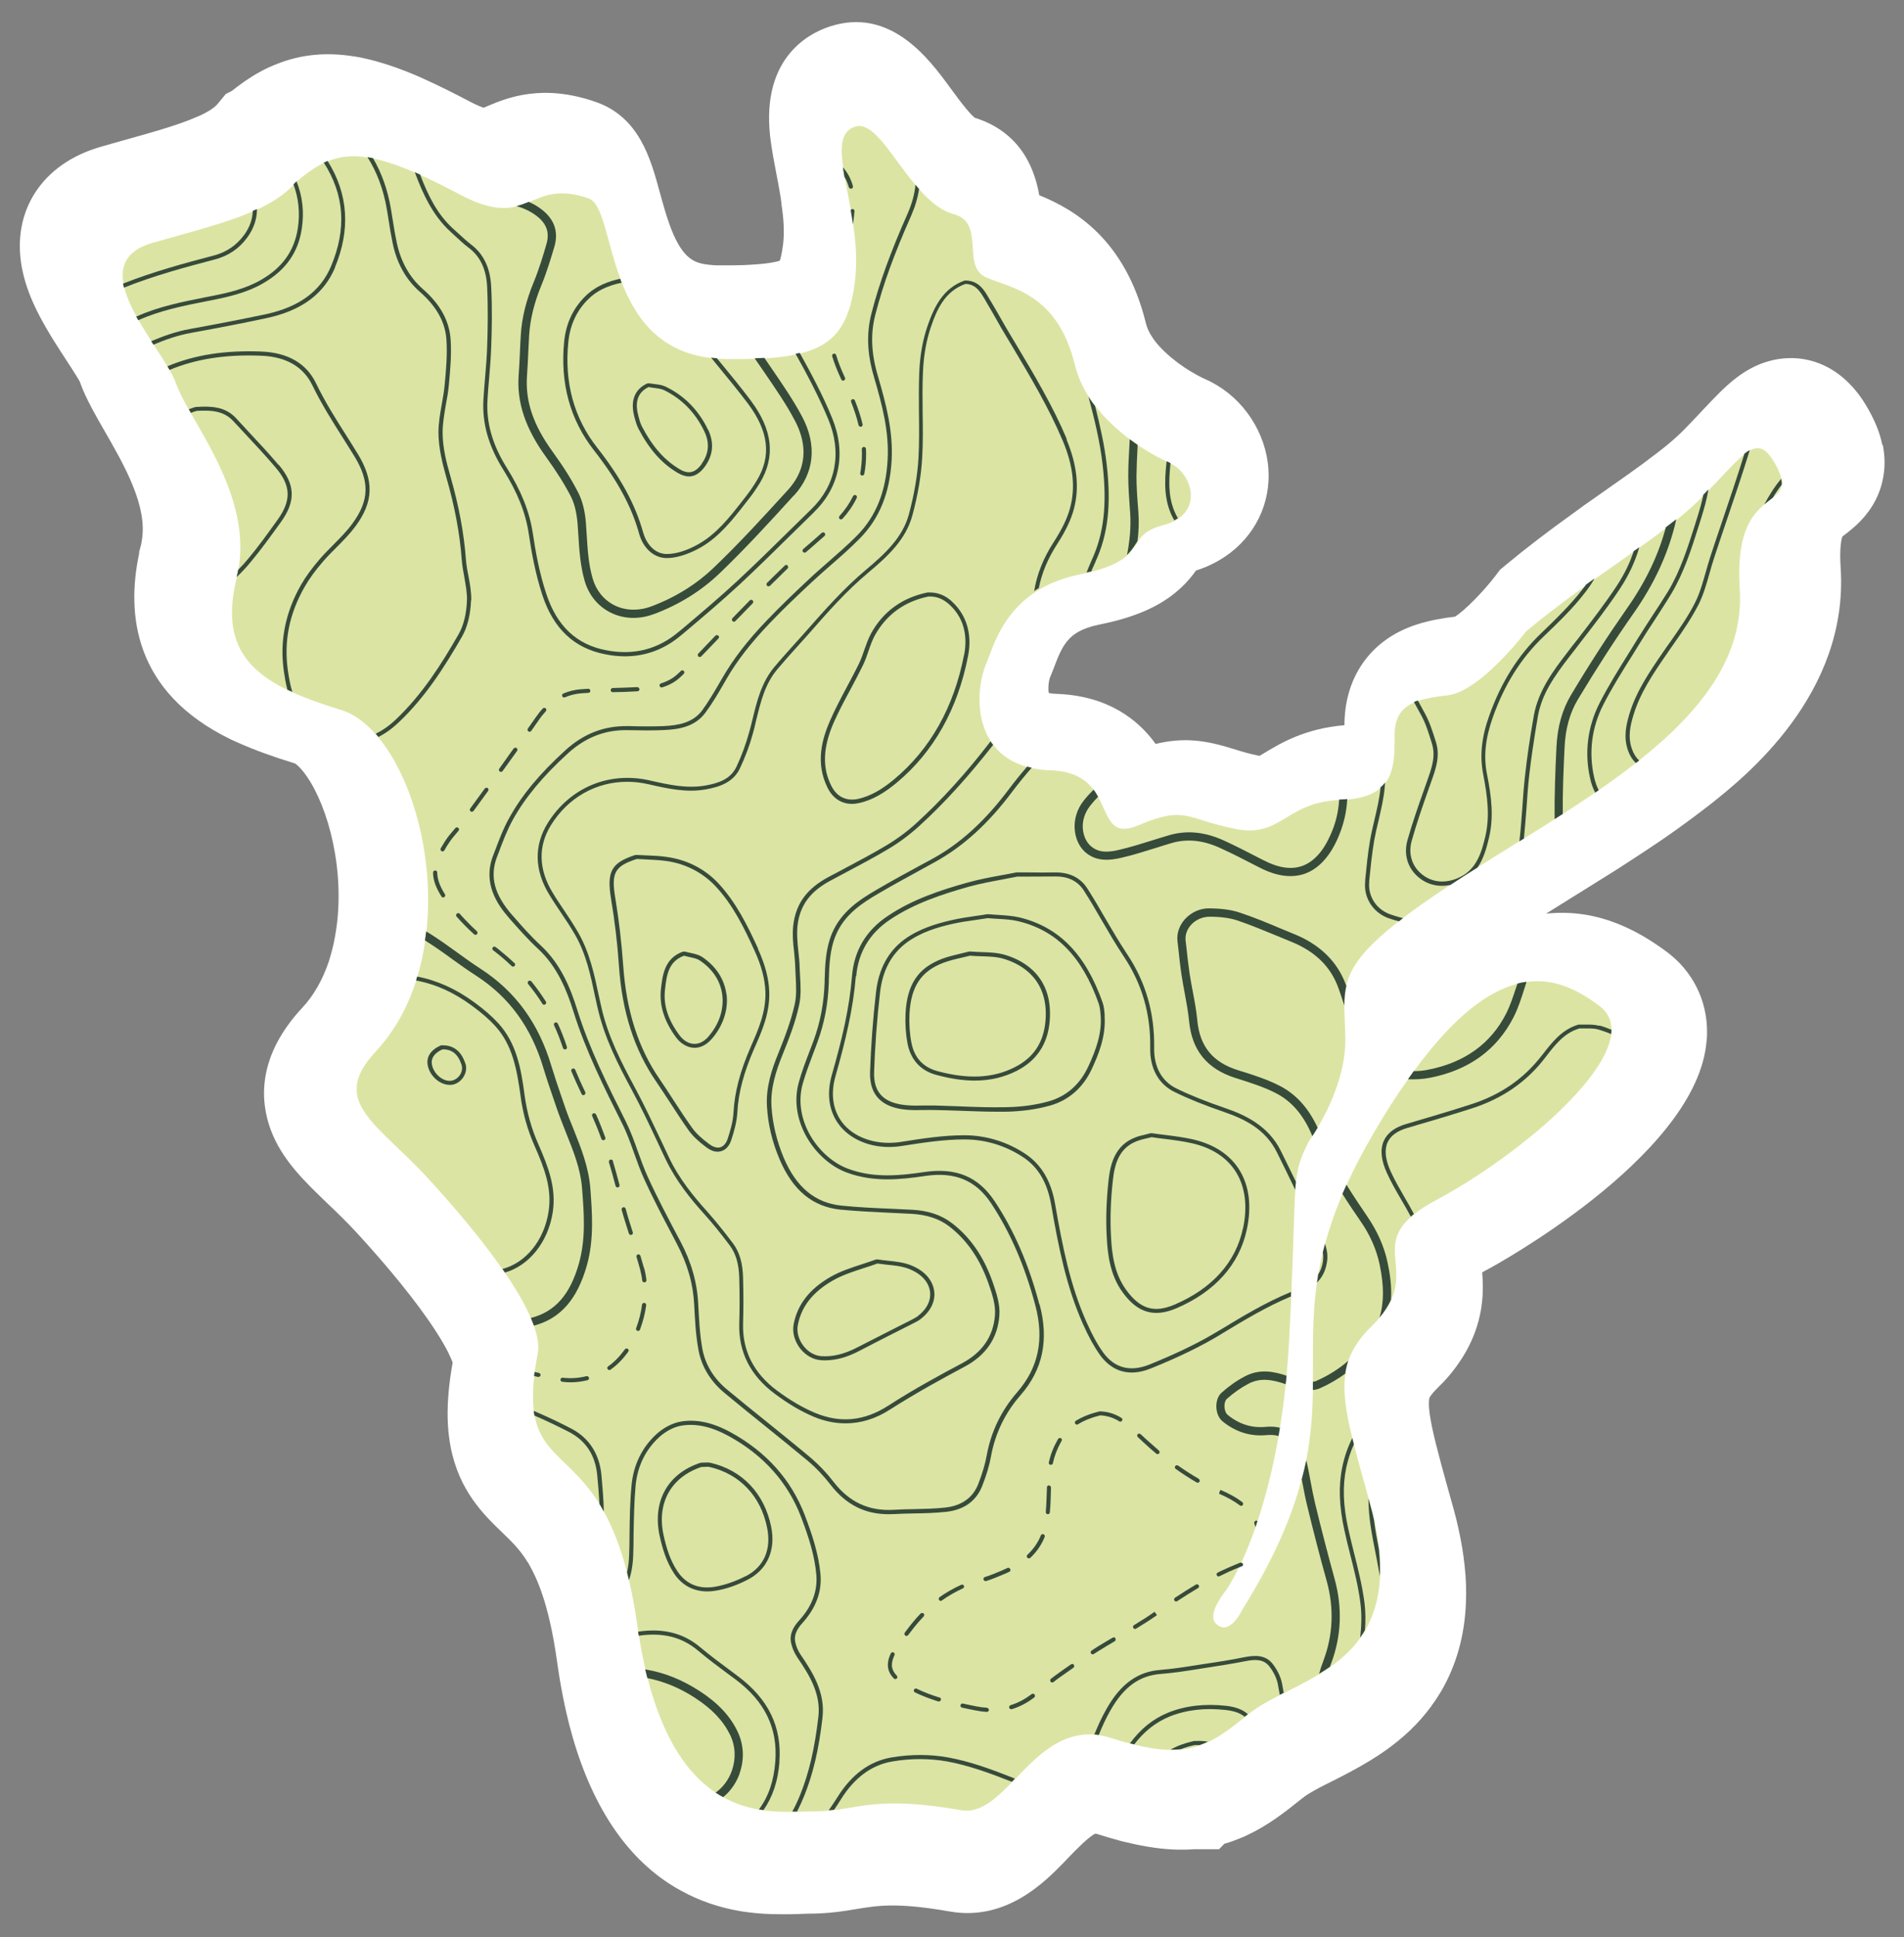 <svg viewBox="0 0 169.01 171.85" xmlns="http://www.w3.org/2000/svg" id="Stikers">
  <rect x="0" y="0" width="169.01" height="171.85" fill="#808080" stroke="none"/>
  <defs>
    <style>
      .cls-1 {
        fill: #dce4a3;
      }

      .cls-1, .cls-2, .cls-3 {
        stroke-width: 0px;
      }

      .cls-2 {
        fill: #374b3b;
      }

      .cls-3 {
        fill: #fff;
      }
    </style>
  </defs>
  <path d="M167.09,39.5c-.2-1.03-.6-2.04-1.24-3.18-2.72-4.88-7.18-5.35-10.37-3.67-.48.25-.95.56-1.39.9-1.01.77-1.92,1.75-2.98,2.87-.31.33-.64.69-1,1.06l-.76.78c-.47.46-1.03.96-1.68,1.48-.26.2-.52.41-.79.61l-.07.05c-.61.47-1.32,1-2.24,1.65-.18.12-.36.25-.55.39l-.8.56c-.9.63-1.83,1.28-2.8,1.97l-.06.05c-.27.19-.53.38-.8.58-2.15,1.54-4.07,3.01-5.86,4.49l-.54.45-.42.55c-1.1,1.44-2.76,3.11-3.59,3.62-1.08.13-2.22.32-3.34.68-.33.1-.66.22-1,.37-3.47,1.49-5.46,4.61-5.47,8.58-3.52.29-5.72,1.63-7.07,2.44-.15.09-.33.2-.47.28-.96-.19-1.66-.41-2.33-.62-2.43-.76-4.34-1.05-6.89-.44-.06-.08-.12-.16-.17-.23-1.39-1.84-3.99-4.05-8.62-4.21-.21,0-.41-.03-.59-.06l-.11-.03c-.07-.39-.01-1.08.14-1.43.11-.26.24-.58.38-.95.41-1.08.83-2.2,1.89-2.9l.18-.11c.48-.28,1.1-.5,1.82-.65.29-.06.57-.12.84-.18.21-.05.42-.1.62-.15,2.55-.66,4.41-1.59,5.89-2.97.58-.54,1-1.07,1.31-1.51.59-.19,1.17-.43,1.7-.71l.13-.07c.29-.16.57-.33.8-.49,2.6-1.77,4.02-4.67,3.8-7.77-.23-3.21-2.2-6.19-5.03-7.66-.14-.08-.26-.14-.35-.18l-.33-.15c-.2-.09-.91-.43-1.8-1.03l-.07-.05c-.15-.11-.31-.22-.44-.31-.84-.63-1.53-1.28-2-1.88-.1-.14-.21-.27-.33-.47-.26-.4-.43-.79-.52-1.16-1.84-7.51-6.41-10.13-9.47-11.37-.76-4.38-3.41-6.16-5.72-6.87-.1-.08-.28-.24-.54-.54l-.22-.26c-.46-.54-.95-1.22-1.43-1.87-1.85-2.53-5.3-7.23-10.74-5.41-1.92.64-6.27,2.94-5.15,10.4.05.34.11.7.17,1.07.08.46.17.94.27,1.44.1.53.21,1.08.31,1.67.06.34.12.68.16,1.03v.1c.23,1.44.27,2.63.15,3.61-.1.76-.21,1.21-.29,1.44-.06.02-.14.04-.24.07l-.24.05c-.47.1-1.13.18-2.01.23-.24.02-.49.03-.68.04-.71.02-1.51.03-2.31.02-.13,0-.26,0-.38-.01l-.43-.04c-1.24-.14-2.27-.46-3.33-3.12l-.1-.26c-.36-.97-.65-2.02-.93-3.04-.81-2.98-1.82-6.69-5.7-8.03-4.74-1.65-7.87-.35-9.54.35l-.23.1c-.05.02-.11.04-.16.07-.19-.06-.56-.2-1.14-.5-1.48-.78-2.79-1.43-4-1.98l-.13-.06c-.12-.05-.23-.1-.33-.15l-.13-.06c-1.86-.8-3.49-1.34-4.98-1.66-.3-.07-.58-.11-.83-.15-2.47-.39-4.7-.17-6.83.68-.19.07-.37.15-.57.24l-.1.04c-1.09.5-2.15,1.18-3.31,2.1l-.55.28-.63.77-.18.21c-.19.2-.61.53-1.47.93l-.31.13c-1.61.71-3.87,1.34-6.48,2.07-.66.18-1.34.38-2.04.58-5.16,1.48-7.9,5.65-7,10.65.05.26.11.53.18.82.32,1.26.85,2.55,1.68,4.05.1.18.2.35.27.48.47.82.97,1.6,1.35,2.19l1,1.54c.14.21.27.42.39.62l.15.24c.1.18.15.27.16.31.37,1.04.9,2.06,1.58,3.27l.59,1.03c1.72,2.99,3.87,6.7,3.3,9.77l-.03.19s0,.02,0,.03l-.2.76v.14c-1.14,5.36-.49,12.3,8.14,16.48.21.1.42.2.64.29,1.41.63,3.02,1.22,5.07,1.85.06.04.24.17.51.47l.14.16c1.95,2.36,3.7,7.87,3.08,13.44-.02.17-.04.34-.07.5l-.02.16c-.12.83-.29,1.64-.52,2.39l-.07.24s-.03.09-.04.14c-.56,1.67-1.35,3.07-2.37,4.16-4.04,4.33-3.75,8.28-2.81,10.83.99,2.65,2.95,4.53,5.02,6.52.85.81,1.73,1.66,2.6,2.6,1.82,1.98,4.4,4.93,6.37,7.76l.2.29c1.07,1.57,1.58,2.56,1.84,3.18.05.11.09.21.12.31-.08.45-.16.95-.23,1.46-.02.16-.04.32-.06.5-.2,1.76-.21,3.31-.02,4.69.03.27.08.54.13.82.75,3.91,2.95,6.03,4.55,7.57.85.82,1.59,1.53,2.26,2.62l.05.07c.06.09.12.2.17.3l.04.07c.62,1.11,1.15,2.52,1.57,4.18.05.21.11.42.15.62.26,1.11.47,2.29.65,3.55.03.23.07.46.1.69.03.2.06.39.09.59.19,1.18.41,2.33.67,3.44.07.3.14.59.22.91,1.7,6.62,4.67,11.37,8.81,14.1.39.26.78.49,1.18.7,1.56.86,3.28,1.45,5.12,1.77.21.04.42.07.66.1.94.13,1.92.19,2.97.19.2,0,.4,0,.6,0,.09,0,.18,0,.27,0l.79-.02c.33-.01.64-.03.9-.03.72,0,1.34-.04,1.79-.08l.36-.04c.13-.01.25-.03.4-.04.58-.07,1.14-.16,1.71-.26,1.84-.3,3.58-.59,8.25.23,4.99.87,8.42-2.64,10.03-4.28.12-.12.25-.25.37-.38l.07-.08c.71-.74,1.89-1.95,2.44-2.17l.14.03c.7.22,1.36.42,2.01.59.22.06.44.12.66.16,1.69.41,3.2.62,4.58.64.46,0,.91,0,1.35-.04h2.23s.47-.48.47-.48c.27-.08.54-.16.8-.26.45-.16.89-.34,1.3-.54,1.75-.83,3.2-1.94,4.53-3.01.07-.06.15-.12.23-.18.08-.06.16-.12.23-.18.46-.35,1.44-.86,1.78-1.03l.68-.34c1.03-.52,2.19-1.11,3.4-1.85.45-.27.89-.56,1.33-.87,1.63-1.15,2.95-2.41,4.01-3.84l.04-.05s.06-.09.09-.13l.04-.06c.1-.14.2-.28.3-.42l.48-.76c1.34-2.29,2.08-4.91,2.2-7.74.06-1.11.02-2.24-.11-3.41-.11-1.08-.3-2.18-.56-3.36-.12-.55-.26-1.11-.41-1.65-.04-.13-.07-.26-.11-.39l-.46-1.65c-.36-1.29-.68-2.45-.94-3.5l-.06-.22s0,0,0-.01l-.08-.33c-.44-1.79-.62-3.02-.53-3.64,0-.04.01-.07.01-.07,0,0,0,0,0,0l.02-.07c.04-.12.23-.39.63-.79.43-.42.8-.81,1.14-1.21.81-.97,1.47-1.99,1.95-3.05,1.13-2.49,1.07-4.65.96-6.08.15-.09.33-.2.56-.31.18-.1,18.02-9.72,19.31-19.78.06-.42.09-.8.09-1.18.03-2.88-1.3-5.51-3.64-7.22-2.31-1.69-5.9-3.85-10.65-3.34.66-.41,1.33-.83,2-1.25l1.32-.82c.96-.6,1.93-1.2,2.88-1.8.17-.11.35-.22.53-.34l.26-.17c1.04-.67,2.1-1.36,3.14-2.07l.35-.24c1.32-.91,2.56-1.82,3.71-2.71.14-.1.27-.21.38-.29,3.04-2.41,12.31-9.75,11.58-20.99-.12-1.76.07-2.55.15-2.78.08-.07.17-.13.25-.19.15-.11.29-.22.38-.3,1.81-1.43,2.84-3.2,3.07-5.26.09-.78.05-1.6-.12-2.42Z" class="cls-3"></path>
  <g>
    <path d="M158.15,43.02c-.05.49-.36.8-.78,1.14-.23.18-.49.37-.76.6-1.16.97-2.5,2.64-2.18,7.48.4,6.07-3.52,10.93-8.93,15.22-.09.08-.19.15-.29.23-1.06.83-2.17,1.64-3.32,2.43-.1.07-.2.14-.31.21-.94.64-1.9,1.27-2.87,1.9-.24.16-.48.31-.72.46-.91.58-1.82,1.14-2.73,1.71-.13.08-.26.16-.4.24-1.25.78-2.49,1.54-3.7,2.31h0c-.75.48-1.49.95-2.22,1.42-.06.04-.12.08-.18.12-1.69,1.11-3.09,2.09-4.23,2.96-.13.09-.24.19-.36.28-3.14,2.45-4.29,4.07-4.66,5.72-.13.56-.18,1.13-.18,1.74,0,.89.08,1.86.09,3.03.02,3.14-1.51,6.22-2.46,7.83-.18.31-.35.56-.47.75-.17.26-.28.41-.28.41-.72,1.41-1.01,2.16-1.17,3.67-.02.22-.04.45-.06.71-.12,1.69-.14,4.29-.35,9.08,0,.13-.01.26-.01.4-.05,1.1-.11,2.33-.18,3.68-.06,1.16-.14,2.27-.24,3.33-.02.25-.04.5-.08.74-.14,1.37-.31,2.66-.51,3.87h0c-.04.25-.08.49-.12.73-.53,3.06-1.21,5.57-1.87,7.56-.06.19-.12.36-.18.54h0c-.45,1.28-.88,2.32-1.27,3.14-.08.16-.15.31-.22.45-.67,1.37-1.14,2.01-1.14,2.01,0,0-1.73,2.08-.89,2.92,1.22,1.22,2.35-1.22,2.35-1.22,2.87-4.6,4.42-8.32,5.27-11.56.16-.58.29-1.14.4-1.68.45-2.25.57-4.29.6-6.26,0-.24,0-.49,0-.73.03-2.86-.1-5.62.36-8.78.04-.24.08-.49.11-.73.11-.63.24-1.29.41-1.96.06-.24.12-.49.19-.74.38-1.38.88-2.85,1.56-4.44.11-.26.23-.53.36-.81.66-1.45,1.46-3,2.44-4.67,1.04-1.78,2.04-3.33,3.01-4.69.17-.24.34-.48.51-.72,3.62-4.95,6.65-7.12,9.21-7.77.28-.08.55-.13.82-.16,2.64-.37,4.73.86,6.41,2.09.79.58,1.13,1.33,1.12,2.2,0,.13-.01.25-.03.38-.56,4.35-9.13,11.27-15.52,14.67-.83.44-1.47.86-1.98,1.27-.1.08-.19.16-.28.23-2.76,2.45-.4,4.39-1.75,7.36-.23.5-.55,1.02-1.03,1.59-.21.24-.45.5-.71.75-1.04,1.02-1.7,2-2.06,3.08-.13.36-.21.75-.27,1.14-.23,1.56.04,3.37.62,5.7h0c.04.19.09.37.14.56.35,1.4.8,2.99,1.31,4.81h0c.06.21.11.41.17.62.13.45.23.89.33,1.32.21.92.35,1.77.43,2.57.09.86.12,1.65.08,2.39-.08,1.96-.58,3.51-1.32,4.79h0c-.13.23-.27.44-.42.65h0c-.74,1.05-1.67,1.89-2.67,2.6-.32.23-.65.43-.97.63-1.04.63-2.12,1.17-3.14,1.68-.11.06-.23.11-.34.17-1.05.53-2.01,1.06-2.77,1.67-.03.02-.04.04-.07.06-.1.08-.19.16-.29.23-1.19.96-2.2,1.71-3.26,2.22-.24.11-.48.21-.73.3-.52.19-1.07.31-1.67.36t-.01,0c-.29.03-.59.04-.91.04-.92-.01-1.98-.16-3.23-.47-.13-.03-.25-.06-.38-.09-.53-.14-1.1-.3-1.71-.5-.36-.12-.72-.2-1.05-.24-.13-.03-.26-.04-.39-.05-3.06-.26-5.16,1.97-7.07,3.94-.09.09-.18.18-.26.27-1.48,1.51-2.87,2.78-4.53,2.49-6.66-1.17-8.64-.33-11.25-.01-.16.02-.31.03-.48.05-.4.03-.81.06-1.26.06s-.96.03-1.54.04c-.14,0-.28,0-.42,0-.78.02-1.64,0-2.56-.13-.13-.02-.26-.04-.4-.06-1.03-.18-2.11-.5-3.18-1.09-.23-.12-.45-.25-.67-.4-2.37-1.56-4.62-4.54-6.06-10.15-.06-.25-.13-.51-.19-.77-.21-.92-.41-1.91-.58-2.98-.03-.12-.04-.24-.06-.36-.04-.22-.07-.44-.1-.66-.2-1.46-.45-2.75-.72-3.91-.06-.24-.11-.46-.17-.69-.59-2.32-1.31-4.06-2.06-5.42-.13-.23-.25-.45-.38-.66-2.4-3.88-5.12-4.42-5.77-7.83-.03-.13-.05-.28-.07-.42-.11-.84-.11-1.85.03-3.1.01-.11.03-.24.04-.36.06-.51.16-1.06.27-1.66.13-.68,0-1.51-.33-2.45-.08-.22-.17-.45-.27-.68-.51-1.22-1.32-2.6-2.3-4.02-.07-.11-.14-.21-.22-.32-1.89-2.72-4.36-5.62-6.61-8.07-4.58-4.97-8.81-6.8-4.64-11.27,1.67-1.79,2.83-3.94,3.58-6.26.03-.12.07-.23.1-.35.32-1.04.55-2.12.7-3.2.04-.26.08-.53.11-.8.73-6.58-1.21-13.56-4.26-17.25-.08-.09-.16-.19-.24-.28-.94-1.07-1.99-1.83-3.09-2.16-1.59-.48-3.04-.99-4.29-1.56-.15-.06-.29-.13-.44-.2-3.94-1.91-5.84-4.61-4.52-9.93,0-.01,0-.03,0-.04.06-.21.1-.43.14-.64h0c.99-5.35-2.21-10.46-4.21-13.95-.06-.11-.12-.21-.18-.32-.49-.87-.89-1.63-1.11-2.26-.13-.36-.33-.78-.59-1.24-.06-.11-.13-.21-.19-.32-.36-.6-.78-1.24-1.22-1.93-.07-.1-.14-.21-.2-.31h0c-.39-.6-.78-1.23-1.14-1.85-.06-.11-.13-.21-.18-.32-.48-.88-.88-1.74-1.09-2.56-.03-.13-.06-.24-.08-.36-.3-1.62.26-2.98,2.6-3.65,3.52-1,6.55-1.76,8.91-2.8.13-.05.25-.11.38-.16,1.3-.6,2.39-1.31,3.23-2.2.11-.09.19-.19.28-.29.01,0,.02-.02.03-.03.83-.7,1.6-1.25,2.41-1.63.11-.05.23-.1.34-.14,1.02-.41,2.13-.54,3.5-.32.16.03.32.05.49.09,1.05.22,2.27.63,3.71,1.25.15.07.31.14.47.21,1.04.47,2.21,1.05,3.51,1.74,2.41,1.28,3.86,1.34,5.03,1.05.38-.09.73-.23,1.08-.37,1.37-.56,2.67-1.26,5.32-.34,1.29.45,1.58,3.83,2.84,7.19.04.11.08.23.13.35,1.23,3.11,3.35,6.1,7.93,6.63.16.03.33.04.51.05.26.03.53.03.8.04.92.01,1.76,0,2.54-.02.29-.01.58-.03.86-.04,1.05-.06,1.97-.17,2.77-.35.13-.03.25-.05.37-.08,3.19-.78,4.39-2.63,4.88-6.33.22-1.71.1-3.45-.14-5.08-.06-.43-.13-.85-.2-1.26-.19-1.07-.4-2.07-.56-2.98-.05-.28-.09-.56-.13-.82-.28-1.89-.21-3.24,1.04-3.66,1.65-.55,3.3,2.74,5.42,5.23.1.13.21.25.32.37.91,1.02,1.91,1.86,3.03,2.16,2.87.78.62,4.65,2.89,5.62,2.27.98,6.31,1.42,7.86,7.75.26,1.05.7,2.01,1.26,2.87.18.29.38.56.59.83.92,1.17,2.01,2.15,3.06,2.93.24.18.48.34.7.5,1.09.73,2.04,1.22,2.57,1.46.09.04.17.08.23.11.04.02.08.03.11.06,1.68.82,2.67,3.52.65,4.89-.1.07-.21.13-.32.19-.29.15-.62.28-1,.38-1.39.36-1.87.88-2.26,1.45-.26.4-.49.81-.93,1.22-.55.51-1.44,1.02-3.16,1.46-.13.04-.28.07-.42.1-.2.05-.41.09-.63.14-1.42.29-2.59.75-3.55,1.31-.14.08-.28.17-.41.26-3.05,2-3.8,5.05-4.31,6.23-.77,1.75-1.09,4.88.41,7.09.07.11.14.21.23.31.66.85,1.63,1.53,2.99,1.89.13.04.26.07.4.1.5.11,1.05.18,1.64.19,2.07.08,3.15.83,3.83,1.76.16.2.29.41.4.63.96,1.71,1.05,3.54,3.56,2.49,4.22-1.79,4.21-.55,8.61.32,4.11.82,4.43-2.37,9.23-2.56.03,0,.06,0,.08,0,.23,0,.45-.02.65-.04,1.39-.13,2.32-.5,2.94-1.04.15-.13.28-.27.4-.42.85-1.1.83-2.65.83-4.21,0-1.64.63-2.48,1.76-2.96.11-.05.23-.09.35-.13.71-.24,1.58-.38,2.59-.49,2.92-.32,6.98-5.68,6.98-5.68,1.82-1.51,3.62-2.86,5.34-4.09.26-.19.53-.38.79-.57,1.21-.86,2.36-1.66,3.45-2.43.16-.12.32-.23.48-.34.83-.6,1.63-1.17,2.37-1.74.32-.24.63-.48.93-.72.75-.61,1.44-1.21,2.05-1.81.12-.12.24-.24.35-.36.16-.16.31-.32.46-.47,1.39-1.44,2.39-2.59,3.19-3.21.17-.13.33-.24.48-.32.82-.43,1.46-.14,2.21,1.2.32.57.5,1.02.57,1.38.04.21.06.38.04.54Z" class="cls-1"></path>
    <g>
      <g>
        <path d="M92.28,115.72c.84,3.16.29,5.79-1.69,8.06-1.37,1.56-2.25,3.39-2.62,5.41-.14.8-.4,1.67-.79,2.66-.52,1.32-1.63,2.12-3.21,2.28-.94.1-1.91.13-2.84.14-.6.01-1.21.03-1.81.06-.15,0-.31.01-.46.01-2.1,0-3.78-.86-5.14-2.62-.62-.8-1.31-1.53-2.07-2.16-1.29-1.07-2.61-2.14-3.89-3.17-1.14-.92-2.31-1.86-3.45-2.81-1.26-1.04-2.06-2.37-2.32-3.87-.24-1.31-.3-2.65-.37-3.96-.09-1.85-.6-3.63-1.56-5.44l-.17-.33c-.92-1.74-1.88-3.55-2.71-5.38-.34-.74-.62-1.53-.89-2.28-.32-.9-.65-1.83-1.09-2.69-1.58-3.16-3.22-6.42-4.31-9.92-.54-1.73-1.38-3.92-3.14-5.54-.9-.83-1.72-1.77-2.52-2.67l-.04-.05c-1.05-1.2-2.35-3.08-1.43-5.52l.13-.33c.38-1.01.77-2.06,1.3-3.01,1.12-2.03,2.71-3.95,5-6.03,1.63-1.48,3.45-2.18,5.57-2.14h.11c1,.03,2.03.04,3.03,0,1.29-.06,2.6-.28,3.44-1.41.6-.83,1.13-1.74,1.64-2.62l.2-.34c.95-1.63,2.18-3.23,3.89-5.01,1.26-1.32,2.57-2.56,3.68-3.6.56-.53,1.16-1.05,1.73-1.55.88-.77,1.79-1.56,2.62-2.4,1.66-1.69,2.54-3.89,2.69-6.7.14-2.5-.47-4.82-1.22-7.38-.6-2.05-.67-3.84-.21-5.62.68-2.64,1.69-5.43,3.18-8.78.4-.91.65-1.78.72-2.62.1.13.21.25.32.37-.11.78-.35,1.58-.71,2.4-1.48,3.33-2.49,6.1-3.16,8.72-.45,1.71-.38,3.43.2,5.42.76,2.59,1.37,4.95,1.24,7.5-.16,2.91-1.07,5.17-2.79,6.93-.83.85-1.75,1.66-2.64,2.43-.57.5-1.16,1.02-1.72,1.54-1.11,1.04-2.42,2.27-3.67,3.58-1.68,1.76-2.9,3.33-3.84,4.95l-.19.33c-.51.89-1.05,1.81-1.67,2.65-.92,1.26-2.33,1.5-3.71,1.56-1.02.05-2.05.03-3.06.01h-.11c-2.02-.05-3.76.63-5.32,2.04-2.25,2.05-3.82,3.94-4.92,5.93-.51.93-.9,1.96-1.27,2.96l-.13.33c-.65,1.74-.23,3.33,1.36,5.15l.04.04c.78.9,1.6,1.83,2.49,2.65,1.83,1.69,2.69,3.94,3.24,5.71,1.08,3.47,2.71,6.72,4.29,9.87.44.88.78,1.81,1.1,2.72.27.75.55,1.53.88,2.25.83,1.82,1.78,3.62,2.7,5.36l.18.33c.98,1.85,1.5,3.68,1.59,5.59.07,1.29.13,2.63.36,3.92.25,1.41,1.01,2.67,2.2,3.65,1.14.95,2.31,1.89,3.44,2.8,1.29,1.04,2.61,2.1,3.9,3.18.77.65,1.49,1.4,2.12,2.22,1.38,1.78,3.11,2.59,5.29,2.47.6-.04,1.22-.05,1.81-.06.93-.02,1.88-.04,2.81-.14,1-.11,2.31-.55,2.91-2.05.38-.97.63-1.82.77-2.59.38-2.09,1.29-3.97,2.7-5.59,1.89-2.17,2.42-4.69,1.61-7.72-.94-3.51-2.22-6.47-3.92-9.04-1.36-2.05-3.22-2.82-5.86-2.43-2.21.33-4.57.57-6.92-.29-2.81-1.02-5.26-4.58-4.29-8.03.26-.94.61-1.85.95-2.74.12-.31.24-.63.36-.95.6-1.64.92-3.35.98-5.19v-.17c.04-1.39.09-2.83.67-4.19.82-1.89,2.39-2.93,3.94-3.83,1.31-.77,2.67-1.51,3.98-2.22l.93-.5c2.54-1.39,4.72-3.38,6.87-6.25.5-.66,1.02-1.31,1.59-1.96.13.04.26.07.4.1-.6.69-1.17,1.39-1.69,2.08-2.18,2.91-4.41,4.93-6.99,6.34l-.93.51c-1.31.72-2.66,1.45-3.97,2.22-1.5.87-3.03,1.88-3.79,3.67-.56,1.3-.6,2.7-.64,4.06v.17c-.06,1.88-.39,3.62-1.01,5.3-.11.32-.24.64-.36.96-.33.88-.68,1.8-.94,2.71-.92,3.26,1.41,6.62,4.07,7.58,2.27.83,4.58.59,6.73.27,2.81-.41,4.78.41,6.23,2.59,1.73,2.6,3.03,5.6,3.97,9.15Z" class="cls-2"></path>
        <path d="M97.25,49.83c-.13.29-.26.57-.38.86-.13.04-.28.07-.42.1.14-.37.3-.74.46-1.11,1.07-2.31,1.37-4.9.97-8.4-.23-2.06-.73-4.1-1.26-6.08.18.29.38.56.59.83.43,1.7.83,3.44,1.03,5.21.41,3.57.11,6.21-1,8.59Z" class="cls-2"></path>
      </g>
      <g>
        <path d="M114.2,122.06c-.02.25-.04.5-.08.74-1.12-.38-2.2-.61-3.29-.04-.67.35-1.34.82-1.93,1.35-.14.12-.22.39-.21.68.01.31.12.61.29.74.48.4,1.06.72,1.62.89.53.17,1.16.23,1.77.17.45-.04.87-.02,1.24.08h0c-.04.25-.08.49-.12.73-.31-.09-.66-.11-1.05-.08-.7.07-1.43,0-2.06-.2-.64-.2-1.31-.56-1.86-1.02-.33-.27-.54-.75-.55-1.29-.01-.51.15-.97.45-1.24.63-.57,1.35-1.08,2.08-1.46,1.29-.68,2.52-.45,3.7-.06Z" class="cls-2"></path>
        <path d="M116.49,100.79c-.76-1.85-1.84-3.11-3.3-3.84-1.05-.53-2.22-.9-3.36-1.26l-.16-.05c-2.53-.8-3.87-2.45-4.12-5.05-.08-.83-.24-1.68-.39-2.49-.1-.52-.2-1.07-.28-1.61-.12-.77-.2-1.54-.28-2.3l-.08-.68c-.08-.7.16-1.39.65-1.95.56-.62,1.37-.99,2.17-.97,1.12.01,1.99.13,2.72.38,1.24.41,2.47.92,3.65,1.42.4.16.8.33,1.19.49,2.28.93,3.82,2.44,4.58,4.51.01.03.02.06.03.08-.13.56-.18,1.13-.18,1.74-.16-.52-.35-1.05-.53-1.57-.69-1.89-2.05-3.22-4.16-4.08-.4-.16-.8-.33-1.21-.5-1.17-.48-2.39-.99-3.6-1.4-.67-.22-1.46-.33-2.5-.33-.58.01-1.21.27-1.61.73-.36.4-.53.89-.48,1.38l.08.69c.08.75.17,1.52.28,2.27.08.53.18,1.06.28,1.58.16.83.32,1.69.4,2.55.22,2.31,1.37,3.72,3.62,4.42l.16.05c1.16.36,2.36.74,3.47,1.3,1.49.75,2.61,1.98,3.43,3.75-.18.31-.35.56-.47.75Z" class="cls-2"></path>
        <path d="M118.16,147.58c-.04.09-.07.19-.1.29-.32.23-.65.43-.97.63.11-.4.24-.79.39-1.18.85-2.27.95-4.64.29-7.04-.6-2.15-1.19-4.42-1.75-6.75-.16-.65-.28-1.3-.4-1.93-.03-.12-.04-.24-.07-.36.16-.58.29-1.14.4-1.68.16.63.27,1.27.39,1.9s.24,1.27.39,1.9c.56,2.32,1.15,4.58,1.74,6.73.7,2.55.6,5.07-.31,7.49Z" class="cls-2"></path>
        <path d="M116.89,122.49c1.04-.46,1.97-1.05,2.79-1.76-.13.36-.21.75-.27,1.14-.68.5-1.42.93-2.23,1.29-.19.09-.41.14-.64.16,0-.24,0-.49,0-.73.13-.01.24-.04.35-.09Z" class="cls-2"></path>
        <path d="M123.48,115.31c-.23.5-.55,1.02-1.03,1.59.41-1.32.41-2.84.01-4.73-.28-1.32-.84-2.6-1.68-3.81-.53-.77-1.08-1.58-1.62-2.44.11-.26.23-.53.36-.81.62,1,1.26,1.95,1.86,2.83.88,1.29,1.49,2.65,1.79,4.07.21.98.38,2.11.3,3.29Z" class="cls-2"></path>
        <path d="M135.51,87.1c-.07.21-.14.43-.21.65-.27.85-.55,1.72-.96,2.52-1.48,2.88-3.97,4.68-7.41,5.35-.61.12-1.28.16-1.95.13.17-.24.34-.48.51-.72.45,0,.89-.04,1.3-.13,3.21-.63,5.54-2.3,6.9-4.97.38-.75.65-1.59.92-2.41.03-.09.06-.18.09-.26.28-.08.55-.13.82-.16Z" class="cls-2"></path>
      </g>
      <g>
        <path d="M100.04,49.23c.23-1.16.37-2.44.28-3.73l-.04-.53c-.06-.89-.13-1.81-.13-2.73,0-.83.04-1.68.09-2.49.01-.26.03-.52.04-.78.24.18.48.34.7.5,0,.11,0,.21-.01.32-.04.8-.08,1.63-.09,2.45,0,.89.06,1.8.13,2.68l.04.53c.06.88.03,1.74-.08,2.56-.26.4-.49.81-.93,1.22Z" class="cls-2"></path>
        <path d="M118.94,70.93c.23,0,.45-.02.65-.04-.06,1.21-.35,2.39-.87,3.55-.73,1.62-1.71,2.65-2.91,3.08-1.17.4-2.51.22-4-.55l-.28-.14c-1.04-.54-2.13-1.1-3.21-1.59-1.54-.71-2.98-.85-4.37-.43-.45.13-.88.27-1.33.41-1,.31-2.03.64-3.08.88-1.03.24-2.22.37-3.21-.5-1.08-.95-1.38-3.03-.11-4.6.26-.33.55-.64.85-.94.16.2.29.41.4.63-.24.24-.47.5-.68.77-1.1,1.37-.7,2.97.03,3.6.7.61,1.53.58,2.55.33,1.02-.24,2.04-.56,3.03-.87.45-.14.89-.28,1.34-.41,1.58-.47,3.18-.32,4.9.46,1.1.5,2.19,1.07,3.24,1.61l.28.14c1.31.68,2.45.85,3.42.51,1-.35,1.85-1.26,2.49-2.69.48-1.04.74-2.1.8-3.2.03,0,.06,0,.08,0Z" class="cls-2"></path>
        <path d="M148.79,46.07c-.04.21-.09.41-.14.62-.68,2.65-1.86,5.17-3.61,7.67-1.67,2.38-3.3,4.9-4.97,7.68-.72,1.19-1.12,2.63-1.19,4.28-.09,1.93-.18,3.91-.16,5.89-.24.16-.48.31-.72.46-.03-2.15.06-4.31.16-6.39.08-1.77.51-3.32,1.29-4.62,1.68-2.81,3.32-5.33,5-7.73,1.64-2.34,2.76-4.68,3.42-7.15.32-.24.63-.48.93-.72Z" class="cls-2"></path>
      </g>
      <path d="M74.82,14.85c.04.26.08.54.13.82.17.29.3.6.4.94.03.08.1.13.18.13.02,0,.04,0,.05,0,.1-.03.16-.13.13-.23-.17-.63-.47-1.19-.88-1.66ZM75.69,18.55c-.08-.01-.14.03-.18.1.08.41.14.83.2,1.26.06-.4.11-.78.14-1.17.01-.1-.06-.19-.16-.19ZM75,33.5c-.33-.71-.59-1.36-.78-2-.03-.1-.13-.15-.23-.12-.09.03-.15.13-.12.23.2.65.46,1.32.81,2.06.03.06.09.1.16.1.03,0,.06,0,.08-.02.09-.04.13-.16.09-.25ZM75.89,35.53c-.04-.09-.14-.14-.24-.11-.09.04-.14.14-.1.24.29.74.51,1.41.66,2.06.03.08.1.14.18.14.01,0,.03,0,.04,0,.1-.03.16-.12.14-.22-.16-.66-.38-1.35-.68-2.1ZM76.87,39.83c0-.1-.09-.18-.19-.18-.1,0-.18.09-.18.19,0,.14.01.29.01.43,0,.59-.05,1.16-.15,1.71-.02.09.05.19.14.21.01,0,.03,0,.04,0,.08,0,.16-.06.18-.15.11-.56.16-1.15.16-1.77,0-.14,0-.3-.01-.45ZM75.96,43.93c-.09-.04-.2,0-.24.09-.31.63-.71,1.22-1.2,1.76-.07.07-.06.19.01.26.03.03.08.04.12.04.05,0,.1-.02.14-.06.51-.56.94-1.18,1.26-1.85.04-.09,0-.2-.09-.24ZM73.2,47.29c-.07-.08-.18-.08-.26-.01-.42.38-.85.75-1.28,1.12l-.36.31c-.08.07-.08.18-.02.26.04.04.09.06.14.06.04,0,.09-.01.12-.04l.36-.31c.43-.38.86-.75,1.29-1.13.08-.07.08-.18.01-.26ZM69.93,50.18c-.07-.08-.19-.08-.26-.01-.09.09-.18.17-.27.26-.44.42-.87.85-1.31,1.28-.07.07-.07.18,0,.26.04.03.09.05.13.05s.09-.02.13-.05c.43-.43.86-.85,1.29-1.27.09-.09.18-.17.26-.25.08-.07.08-.19.01-.26ZM66.81,53.27c-.07-.08-.18-.07-.26,0l-1.53,1.57c-.07.08-.07.19,0,.26.03.04.08.06.13.06.05,0,.09-.02.13-.06l1.53-1.57c.07-.08.07-.19,0-.26ZM63.76,56.4c-.08-.07-.19-.07-.26,0l-.68.71c-.28.29-.56.58-.83.87-.07.07-.07.19,0,.26.04.03.08.05.13.05.04,0,.09-.02.13-.06.28-.28.56-.58.84-.87l.68-.71c.08-.07.07-.19,0-.26ZM60.7,59.53c-.07-.08-.18-.08-.26,0l-.26.24c-.41.39-.9.67-1.51.86-.09.03-.15.13-.12.23.03.08.1.13.18.13.02,0,.04,0,.06-.01.65-.2,1.19-.51,1.64-.94l.26-.25c.08-.07.08-.19,0-.26ZM56.57,60.96c-.73.04-1.47.06-2.18.08-.1,0-.18.09-.18.19,0,.1.08.18.18.18.72-.01,1.46-.03,2.2-.08.1,0,.18-.09.17-.19s-.09-.18-.19-.17ZM52.2,61.11c-.21.01-.43.03-.64.04-.55.04-1.08.18-1.56.38-.09.04-.13.14-.09.24.03.07.1.11.17.11.03,0,.05,0,.08-.02.45-.19.93-.31,1.44-.35.21-.01.42-.03.63-.04.1,0,.18-.09.17-.19s-.09-.18-.19-.18ZM48.44,62.85c-.08-.07-.19-.06-.26.01-.22.23-.43.5-.63.79-.23.33-.46.65-.69.98-.06.08-.04.19.04.26.03.02.07.03.11.03.06,0,.11-.03.15-.08.23-.33.46-.65.69-.99.19-.28.4-.53.6-.75.06-.08.06-.19-.01-.26ZM45.85,66.37c-.08-.06-.19-.04-.26.04-.42.6-.85,1.19-1.27,1.78-.06.08-.04.19.04.26.03.02.07.03.11.03.06,0,.11-.03.15-.08.43-.59.85-1.18,1.28-1.78.06-.08.04-.19-.04-.26ZM43.29,69.92c-.08-.06-.2-.04-.26.04l-1.29,1.77c-.06.08-.04.19.04.26.04.03.08.03.11.03.06,0,.11-.03.15-.08l1.29-1.77c.06-.08.04-.19-.04-.25ZM40.68,73.45c-.08-.07-.19-.06-.26.02l-.07.08c-.29.34-.6.69-.84,1.07-.14.23-.27.44-.39.64-.04.09-.02.2.07.25.03.02.06.03.09.03.06,0,.13-.03.16-.09.11-.2.24-.41.38-.62.23-.37.53-.71.81-1.04l.07-.08c.07-.08.06-.19-.02-.26ZM39.5,79.35c-.47-.75-.68-1.35-.69-1.94,0-.1-.06-.18-.19-.18-.1,0-.18.08-.18.18,0,.65.24,1.33.75,2.13.03.06.09.08.15.08.04,0,.07,0,.1-.03.08-.06.11-.17.06-.25ZM42.33,82.62c-.56-.52-1.07-1.04-1.52-1.55-.06-.08-.18-.08-.26-.01-.08.06-.08.18-.02.26.46.52.98,1.05,1.55,1.57.04.04.08.05.13.05.05,0,.09-.02.13-.06.07-.08.06-.19-.01-.26ZM45.67,85.45c-.46-.44-.97-.87-1.49-1.29l-.19-.14c-.08-.06-.19-.05-.25.03-.06.08-.05.19.03.26l.19.14c.52.4,1.01.83,1.46,1.26.04.04.08.05.13.05.04,0,.09-.02.13-.06.07-.07.06-.19,0-.26ZM48.46,88.87c-.39-.62-.82-1.22-1.29-1.8-.06-.08-.18-.09-.26-.03-.08.06-.09.18-.03.26.46.56.89,1.15,1.27,1.76.03.05.09.08.15.08.04,0,.07,0,.1-.03.08-.06.11-.17.06-.25ZM49.51,90.81c-.04-.09-.15-.13-.24-.09-.09.04-.13.15-.09.24.3.64.56,1.32.79,2.01.03.08.09.13.18.13.02,0,.04,0,.06,0,.09-.03.14-.13.11-.23-.23-.71-.5-1.4-.8-2.05ZM51.95,96.89c-.36-.75-.65-1.39-.89-1.98-.04-.09-.14-.14-.24-.1s-.14.14-.1.24c.25.6.54,1.24.9,2,.03.07.09.11.16.11.03,0,.05,0,.08-.02.09-.04.13-.15.09-.24ZM52.9,98.87c-.04-.09-.15-.13-.24-.09-.09.04-.14.15-.09.24.28.64.56,1.32.81,2.02.03.07.1.12.18.12.02,0,.04,0,.06-.01.1-.03.14-.14.11-.23-.26-.71-.53-1.4-.82-2.05ZM54.41,103c-.03-.09-.13-.15-.23-.12-.1.03-.15.13-.13.23.2.65.39,1.34.59,2.1.02.08.09.14.18.14.01,0,.03,0,.04,0,.1-.03.16-.13.13-.23-.2-.77-.4-1.46-.59-2.12ZM55.54,107.24c-.03-.1-.13-.16-.23-.13-.09.03-.15.13-.13.22.2.73.43,1.44.64,2.1.03.08.09.13.17.13.02,0,.04,0,.06,0,.1-.03.15-.14.12-.23-.21-.66-.44-1.37-.63-2.08ZM57.16,112.49c-.1-.36-.21-.72-.31-1.07-.03-.1-.13-.15-.23-.13-.09.03-.15.13-.12.23.11.35.21.71.31,1.07.09.33.16.67.2,1.02,0,.09.09.16.18.16h.03c.1-.01.17-.1.16-.2-.04-.37-.11-.73-.21-1.08ZM57.2,115.59c-.1-.01-.19.06-.21.16-.09.71-.27,1.41-.52,2.08-.04.09,0,.2.11.24.02,0,.04.01.06.01.08,0,.14-.04.17-.12.26-.7.45-1.42.55-2.16.01-.1-.06-.19-.16-.21ZM55.72,119.67c-.08-.06-.19-.04-.25.04-.45.62-.94,1.13-1.48,1.51-.09.06-.11.17-.05.25.04.05.09.08.15.08.04,0,.08-.01.11-.04.58-.4,1.1-.94,1.57-1.59.06-.08.04-.19-.04-.25ZM47.83,121.8c-.13-.03-.26-.06-.38-.08-.02.12-.03.24-.04.36.12.03.23.06.35.08h.04c.08,0,.16-.06.18-.14.03-.09-.04-.19-.14-.21ZM52.06,122.09c-.69.18-1.4.22-2.11.14-.09-.01-.19.06-.2.16-.01.1.06.19.16.2.25.03.5.05.75.05.5,0,1-.07,1.49-.19.1-.03.16-.12.13-.22-.03-.1-.13-.16-.22-.13Z" class="cls-2"></path>
      <path d="M49.06,107.58c-.41,2.61-2.09,4.71-4.24,5.32-.07-.11-.14-.21-.22-.32,2.07-.53,3.7-2.54,4.09-5.06.33-2.06-.36-3.87-1.24-5.86-.63-1.43-1.04-2.88-1.24-4.42-.33-2.4-.72-4.51-2.23-6.19-.54-.6-1.2-1.17-2.07-1.81-1.61-1.19-3.24-1.93-4.98-2.25.03-.12.07-.23.1-.35,1.75.33,3.46,1.1,5.09,2.3.9.65,1.57,1.25,2.13,1.86,1.59,1.76,2,3.94,2.32,6.39.21,1.51.6,2.93,1.22,4.33.89,2.03,1.61,3.89,1.27,6.06Z" class="cls-2"></path>
      <g>
        <path d="M31.73,40.22c1.49,2.42,1.44,4.29-.18,6.48-.5.67-1.1,1.28-1.68,1.86-.4.4-.81.81-1.18,1.24-.7.8-1.23,1.54-1.64,2.25-1.37,2.39-1.86,4.82-1.5,7.41.09.63.2,1.29.4,1.93-.15-.06-.29-.13-.44-.2-.15-.56-.24-1.13-.32-1.68-.37-2.64.14-5.2,1.54-7.64.42-.73.97-1.48,1.68-2.3.38-.44.8-.85,1.2-1.26.57-.58,1.17-1.17,1.65-1.83,1.53-2.07,1.58-3.77.16-6.06-.31-.5-.62-.99-.92-1.47-.97-1.53-1.96-3.09-2.77-4.76-.8-1.65-2.32-2.54-4.54-2.63-3.13-.13-5.79.28-8.14,1.26-.06-.11-.13-.21-.19-.32,2.4-1.02,5.15-1.44,8.35-1.31,2.36.1,3.99,1.05,4.85,2.83.8,1.66,1.79,3.22,2.75,4.73.31.49.62.98.92,1.48Z" class="cls-2"></path>
        <path d="M41.81,53.27c-.04,1.24-.32,2.38-.8,3.21-1.51,2.62-3.23,5.35-5.6,7.59-.59.56-1.19,1-1.82,1.31-.08-.09-.16-.19-.24-.28.62-.31,1.23-.73,1.81-1.29,2.33-2.21,4.04-4.91,5.53-7.51.46-.78.72-1.86.76-3.04.02-.67-.11-1.33-.23-2.03-.09-.5-.19-1.02-.23-1.54-.17-2.33-.62-4.75-1.39-7.41-.33-1.16-.67-2.53-.68-3.9,0-.85.15-1.71.3-2.55.1-.55.2-1.12.25-1.67.14-1.42.24-2.71.16-4-.1-1.57-.87-2.96-2.35-4.26-1.23-1.07-2.05-2.52-2.42-4.3-.15-.72-.27-1.45-.38-2.16-.05-.3-.09-.61-.15-.91-.29-1.71-.86-3.24-1.71-4.59.16.03.32.05.49.09.77,1.32,1.3,2.81,1.58,4.44.05.31.1.61.15.92.11.7.23,1.43.38,2.14.36,1.7,1.14,3.08,2.3,4.1,1.56,1.36,2.37,2.84,2.48,4.51.09,1.32-.03,2.62-.16,4.05-.05.57-.16,1.15-.26,1.7-.14.82-.29,1.66-.29,2.49,0,1.32.34,2.66.67,3.8.77,2.68,1.23,5.13,1.4,7.48.04.5.13,1,.23,1.49.13.69.26,1.41.24,2.12Z" class="cls-2"></path>
      </g>
      <path d="M52.09,112.28c-.85,2.98-2.33,4.71-4.7,5.33-.08-.22-.17-.45-.27-.68,2.16-.55,3.49-2.08,4.27-4.84.62-2.2.45-4.44.28-6.62-.13-1.76-.76-3.31-1.42-4.96-.26-.67-.54-1.35-.78-2.04l-.26-.76c-.33-.95-.67-1.95-.97-2.94-1.08-3.62-3.03-6.3-5.98-8.21-.72-.46-1.43-.97-2.11-1.46-.78-.57-1.6-1.15-2.43-1.67.04-.26.08-.53.11-.8.05.04.1.07.16.1.9.55,1.76,1.17,2.59,1.77.67.49,1.37.99,2.08,1.45,3.09,2,5.15,4.82,6.28,8.61.3.98.63,1.96.96,2.91l.26.76c.23.67.5,1.35.77,2,.65,1.63,1.32,3.31,1.47,5.18.16,2.13.35,4.54-.31,6.87Z" class="cls-2"></path>
      <path d="M121.16,144.63h0c-.13.23-.27.44-.42.65.11-1.01.15-2.03.02-3.03-.18-1.46-.55-2.92-.91-4.34-.18-.7-.36-1.42-.51-2.13-.48-2.17-.54-3.98-.18-5.68.19-.89.48-1.73.88-2.52.04.18.09.36.14.56-.3.64-.51,1.32-.67,2.03-.35,1.65-.29,3.41.18,5.52.16.71.34,1.43.51,2.12.36,1.43.73,2.91.92,4.39.1.8.1,1.62.04,2.43Z" class="cls-2"></path>
      <path d="M53.59,134.09c-.13-.23-.25-.45-.38-.66-.04-.8-.11-1.63-.19-2.49-.16-1.81-1-3.11-2.5-3.89-.98-.5-2-1-3.08-1.46-.03-.13-.05-.28-.07-.42,1.16.49,2.27,1.02,3.31,1.56,1.6.82,2.54,2.26,2.71,4.17.1,1.12.19,2.17.21,3.19Z" class="cls-2"></path>
      <path d="M72.27,45.43c-.67.65-1.32,1.29-1.98,1.94-1.49,1.47-3.04,2.99-4.59,4.44-1.61,1.49-3.31,2.93-4.96,4.32l-.29.24c-1.47,1.24-3.14,1.86-4.99,1.86-.56,0-1.14-.06-1.72-.18-2.77-.53-4.61-2.26-5.6-5.26-.63-1.93-.97-3.85-1.21-5.47-.28-1.84-.99-3.62-2.24-5.62-1.32-2.1-1.9-4.13-1.78-6.23.04-.66.09-1.32.15-1.98.07-.87.15-1.77.18-2.65.06-1.61.09-3.51,0-5.41-.08-1.56-.62-2.69-1.65-3.46-.43-.32-.82-.69-1.21-1.05-.13-.12-.26-.24-.39-.36-1.6-1.46-2.47-3.4-3.17-5.28.15.07.31.14.47.21.75,1.97,1.56,3.55,2.94,4.81.13.12.26.24.4.36.38.35.77.71,1.17,1.02,1.12.85,1.71,2.06,1.8,3.73.1,1.92.06,3.83,0,5.44-.03.9-.11,1.81-.18,2.68-.06.65-.11,1.31-.15,1.97-.12,2.01.45,3.99,1.72,6.01,1.28,2.05,2.01,3.88,2.3,5.77.24,1.6.57,3.5,1.2,5.4.94,2.86,2.68,4.51,5.32,5.01,2.42.47,4.58-.07,6.4-1.61l.3-.24c1.64-1.39,3.35-2.82,4.95-4.31,1.56-1.45,3.1-2.96,4.59-4.43.67-.65,1.32-1.3,1.99-1.95,2.16-2.1,2.71-4.99,1.49-7.93-.85-2.06-1.95-4.11-2.91-5.83.13-.03.25-.05.37-.08.95,1.71,2.04,3.73,2.87,5.77,1.27,3.08.69,6.12-1.58,8.33Z" class="cls-2"></path>
      <path d="M70.47,43.95c-2.28,2.51-4.35,4.76-6.6,6.92-1.63,1.56-3.58,2.77-5.79,3.6-.62.23-1.24.35-1.85.35-.72,0-1.41-.16-2.03-.47-1.12-.56-1.94-1.56-2.3-2.81-.39-1.35-.48-2.72-.56-4.04-.02-.34-.04-.68-.07-1.03-.08-.97-.27-1.77-.58-2.39-.55-1.07-1.25-2.2-2.23-3.55-1.83-2.53-2.6-4.84-2.42-7.25.05-.67.08-1.34.11-2,.03-.53.04-1.05.08-1.58.09-1.5.47-3.03,1.15-4.68.47-1.14.83-2.34,1.13-3.38.29-1.02.01-1.81-.9-2.5-.54-.41-1.14-.67-1.76-.86.38-.09.73-.23,1.08-.37.39.17.77.38,1.12.65,1.15.87,1.54,1.98,1.17,3.29-.31,1.05-.68,2.28-1.16,3.45-.65,1.58-1,3.03-1.09,4.44-.03.52-.05,1.04-.08,1.57-.03.66-.06,1.35-.11,2.02-.16,2.27.54,4.36,2.29,6.77,1,1.38,1.72,2.54,2.28,3.65.35.7.58,1.6.66,2.66.03.35.05.7.07,1.04.08,1.34.16,2.61.53,3.88.3,1.05.99,1.9,1.93,2.37.98.49,2.15.52,3.3.09,2.13-.8,3.99-1.96,5.54-3.45,2.23-2.13,4.29-4.38,6.57-6.88,2.01-2.22,1.45-4.55.62-6.12-.76-1.46-1.73-2.85-2.65-4.2-.24-.35-.48-.69-.71-1.03l-.22-.32c.29-.01.58-.03.86-.04.22.33.45.65.67.98.94,1.37,1.91,2.78,2.7,4.27,1.32,2.51,1.06,4.98-.73,6.95Z" class="cls-2"></path>
      <path d="M73.01,152.39c-.33,2.86-.84,5.01-1.64,6.98-.19.47-.4.92-.62,1.35-.14,0-.28,0-.42,0,.26-.47.49-.97.7-1.49.78-1.94,1.28-4.06,1.61-6.89.24-2.03-.75-3.67-1.87-5.3-.26-.39-.46-.85-.55-1.29-.18-.89.33-1.56.73-2,1.13-1.24,1.64-2.61,1.51-4.06-.15-1.68-.65-3.26-1.36-5.12-1.17-3.06-3.33-5.47-6.41-7.16-1.55-.85-2.94-1.15-4.24-.92-.63.11-1.34.48-1.91.99-1.22,1.1-1.96,2.6-2.12,4.32-.13,1.43-.15,2.89-.18,4.31,0,.6-.01,1.21-.03,1.8-.03.9-.16,1.66-.38,2.28-.06-.24-.11-.46-.17-.69.11-.47.17-1,.19-1.59.02-.6.03-1.2.03-1.8.02-1.42.04-2.89.18-4.34.17-1.82.95-3.4,2.24-4.56.61-.55,1.39-.95,2.09-1.08,1.39-.25,2.86.06,4.48.95,3.16,1.73,5.37,4.21,6.57,7.35.62,1.63,1.22,3.39,1.39,5.22.14,1.56-.4,3.01-1.6,4.34-.55.61-.75,1.12-.64,1.68.08.4.25.8.49,1.15,1.12,1.63,2.18,3.4,1.93,5.55Z" class="cls-2"></path>
      <path d="M69.19,156.32c-.13,1.69-.6,3.1-1.42,4.27-.13-.02-.26-.04-.4-.06.85-1.14,1.32-2.53,1.45-4.24.23-2.97-.93-5.35-3.53-7.29l-.61-.45c-.9-.67-1.85-1.37-2.72-2.11-1.43-1.2-3.11-1.63-5.26-1.32-.03-.12-.04-.24-.06-.36,2.26-.33,4.04.13,5.55,1.41.87.73,1.8,1.42,2.71,2.09l.6.45c2.71,2.02,3.92,4.51,3.68,7.61Z" class="cls-2"></path>
      <path d="M29.74,23.74c-.99,2.35-2.98,3.82-6.07,4.48-2.05.44-4.26.87-6.75,1.32-1.14.21-2.23.59-3.3,1.04-.07-.1-.14-.21-.2-.31,1.1-.46,2.23-.87,3.43-1.08,2.48-.45,4.68-.88,6.73-1.31,2.97-.64,4.87-2.03,5.81-4.27,1.39-3.32,1.18-6.33-.65-9.19.11-.05.23-.1.34-.14,1.84,2.92,2.05,6.11.64,9.47Z" class="cls-2"></path>
      <path d="M151.65,43.43c-.13.77-.35,1.61-.64,2.53l-.24.76c-.63,2-1.29,4.07-2.4,5.93-.47.78-.98,1.56-1.47,2.32-.41.62-.83,1.26-1.22,1.9-.26.42-.52.84-.78,1.26-.9,1.43-1.83,2.91-2.6,4.43-1.02,2.01-1.29,4.23-.79,6.42.1.43.23.8.4,1.13-.1.07-.2.14-.31.21-.19-.36-.35-.78-.45-1.26-.52-2.27-.23-4.58.83-6.67.78-1.53,1.71-3.02,2.61-4.46.26-.42.52-.83.78-1.26.4-.65.82-1.29,1.22-1.91.5-.75,1-1.53,1.48-2.3,1.09-1.82,1.74-3.87,2.37-5.85l.24-.77c.22-.7.4-1.34.52-1.95.16-.16.31-.32.46-.47Z" class="cls-2"></path>
      <path d="M65.65,157.36c-.3.83-.81,1.56-1.46,2.08-.23-.12-.45-.25-.67-.4.64-.45,1.15-1.12,1.44-1.93.38-1.07.33-2.2-.15-3.19-.62-1.26-1.6-2.3-3.11-3.28-1.37-.9-2.78-1.47-4.24-1.76-.06-.25-.13-.51-.19-.77,1.67.27,3.26.9,4.83,1.92,1.62,1.05,2.69,2.18,3.36,3.57.57,1.17.63,2.5.18,3.76Z" class="cls-2"></path>
      <path d="M155.33,39.9c-.65,2.12-1.37,4.24-2.07,6.3-.37,1.09-.74,2.18-1.1,3.28-.15.45-.28.92-.41,1.37-.26.93-.53,1.88-.96,2.75-.62,1.22-1.41,2.37-2.19,3.48-.19.28-.4.56-.59.85l-.11.16c-1.15,1.67-2.33,3.4-2.92,5.4-.27.91-.5,1.88-.12,2.96.15.44.38.78.64,1.02-.09.08-.19.15-.29.23-.31-.3-.55-.68-.7-1.12-.41-1.18-.17-2.22.11-3.19.61-2.05,1.81-3.8,2.98-5.5l.11-.16c.19-.29.4-.57.6-.85.77-1.1,1.56-2.23,2.16-3.43.42-.83.68-1.78.94-2.69.13-.45.26-.93.41-1.38.36-1.1.73-2.19,1.1-3.28.65-1.92,1.32-3.9,1.93-5.86.17-.13.33-.24.48-.32Z" class="cls-2"></path>
      <path d="M113.94,150.19c-.11.06-.23.11-.34.17-.06-.31-.11-.62-.17-.93-.09-.51-.37-1.09-.75-1.58-.52-.68-1.31-.63-2.08-.48-1.28.25-2.58.45-3.68.62l-.76.12c-1.02.16-2.07.32-3.11.4-1.91.14-3.3,1.15-4.49,3.25-.4.7-.73,1.43-1.03,2.17-.13-.03-.26-.04-.39-.05.32-.78.67-1.56,1.1-2.3,1.24-2.19,2.76-3.28,4.78-3.43,1.03-.08,2.06-.24,3.08-.4l.77-.12c1.1-.16,2.39-.36,3.67-.62.85-.16,1.8-.21,2.44.62.41.54.71,1.15.82,1.73.05.28.1.55.15.83Z" class="cls-2"></path>
      <path d="M110.77,152.08c-.1.08-.19.16-.29.23-.39-.33-.94-.52-1.68-.6-1.84-.21-3.51-.01-4.98.58-1.22.5-2.26,1.32-3.14,2.47-.13-.03-.25-.06-.38-.09.94-1.28,2.05-2.18,3.38-2.72,1.52-.62,3.26-.82,5.16-.61.84.09,1.48.34,1.93.74Z" class="cls-2"></path>
      <path d="M90.08,157.81c-.09.09-.18.18-.26.27-2.11-.83-3.89-1.46-5.72-1.8-1.56-.28-3.25-.29-4.91,0-1.82.31-3.35,1.44-4.54,3.35-.19.31-.4.62-.61.93-.16.02-.31.03-.48.05.27-.38.53-.78.78-1.17,1.25-2.01,2.86-3.19,4.79-3.52,1.69-.29,3.44-.29,5.03,0,1.87.34,3.68.98,5.81,1.83.04.02.08.03.12.06Z" class="cls-2"></path>
      <path d="M41.31,94.36c-.35-1.07-1.02-1.62-2-1.62-.02,0-.03,0-.05,0-.04-.01-.08,0-.11,0-.95.41-1.36,1.07-1.16,1.88.23.91,1.09,1.63,1.93,1.63.03,0,.07,0,.11,0,.43-.03.83-.28,1.09-.67.25-.38.33-.83.19-1.23ZM40.82,95.38c-.2.29-.5.48-.82.51-.68.06-1.45-.58-1.64-1.35-.19-.77.39-1.21.92-1.44.01,0,.04.01.04,0h0c.82,0,1.34.43,1.65,1.37.09.29.04.63-.15.91Z" class="cls-2"></path>
      <path d="M117.61,110.36c-.07.25-.13.5-.19.74.05.28.05.57,0,.88-.07.41-.2.76-.41,1.08-.04.24-.08.49-.11.73.48-.47.76-1.05.88-1.76.11-.62.01-1.17-.17-1.68ZM76,86.63c.18-2.12,1.18-3.82,2.99-5.03,2.17-1.46,4.66-2.27,7.04-2.94.96-.26,1.96-.45,2.93-.63.45-.09.9-.17,1.34-.26,0,0,0,0,0,0,.01,0,.03,0,.04,0,.34,0,.68,0,1.02,0,.77,0,1.54,0,2.31-.01,1.13-.02,2,.41,2.54,1.25.56.87,1.1,1.8,1.61,2.68.61,1.05,1.24,2.13,1.93,3.16,1.63,2.45,2.4,5.11,2.35,8.14-.03,1.82.75,3.21,2.18,3.9,1.22.6,2.62,1.16,4.39,1.77,1.74.6,3.66,1.49,4.69,3.6.51,1.02,1.05,2.13,1.61,3.29.02-.26.04-.49.06-.71-.46-.96-.92-1.88-1.34-2.74-1.11-2.24-3.21-3.2-4.91-3.78-1.75-.6-3.13-1.15-4.35-1.75-1.3-.63-2-1.9-1.98-3.57.05-3.11-.73-5.84-2.4-8.35-.68-1.02-1.31-2.1-1.92-3.14-.51-.89-1.05-1.81-1.62-2.7-.61-.95-1.58-1.42-2.85-1.41-.77.02-1.54.01-2.3,0h-1.02s-.03,0-.04,0c-.03,0-.05,0-.08,0-.44.09-.88.17-1.33.25-.98.18-1.99.37-2.96.64-2.41.67-4.95,1.5-7.15,2.99-1.91,1.28-2.96,3.06-3.15,5.3-.23,2.87-.88,5.6-1.8,8.82-.51,1.8-.2,3.45.86,4.64,1.19,1.34,3.24,1.97,5.35,1.63,1.99-.31,3.78-.58,5.57-.58h.01c1.85,0,3.66.55,5.22,1.59,1.32.88,2.12,2.24,2.46,4.16.67,3.85,1.35,7.31,2.83,10.63.51,1.14.99,2.01,1.51,2.74.75,1.03,1.7,1.56,2.82,1.56.55,0,1.13-.13,1.74-.38,2.48-1,4.43-1.96,6.14-2.99l.14-.09c1.95-1.18,3.96-2.39,6.11-3.29,0-.14,0-.27.01-.4-2.23.91-4.31,2.17-6.31,3.38l-.14.08c-1.69,1.03-3.63,1.97-6.09,2.97-1.71.7-3.13.33-4.13-1.05-.51-.71-.98-1.56-1.47-2.67-1.47-3.29-2.14-6.72-2.81-10.54-.35-2.02-1.21-3.46-2.62-4.41-1.62-1.08-3.5-1.66-5.43-1.66h0c-1.82,0-3.63.27-5.63.59-1.99.31-3.92-.26-5.03-1.51-.97-1.1-1.26-2.63-.78-4.31.92-3.24,1.57-5.99,1.81-8.89Z" class="cls-2"></path>
      <path d="M105.88,101.08c-.82-.18-1.66-.29-2.47-.39-.38-.05-.76-.09-1.14-.15-.03,0-.04,0-.07,0-.03,0-.06,0-.09,0-.14.04-.28.07-.41.11-.3.07-.62.14-.92.26-1.8.68-2.21,2.35-2.37,3.73-.2,1.78-.26,3.5-.17,5.1.08,1.59.31,3.41,1.41,4.91.9,1.24,1.86,1.83,2.99,1.83.54,0,1.12-.13,1.76-.4,3.45-1.47,5.62-3.9,6.28-7.02.87-4.12-.94-7.1-4.81-7.98ZM110.33,108.98c-.63,3-2.73,5.34-6.06,6.76-1.82.78-3.07.4-4.31-1.31-1.03-1.42-1.26-3.11-1.34-4.72-.09-1.58-.03-3.28.17-5.04.15-1.36.53-2.83,2.13-3.43.28-.11.57-.18.88-.25.14-.03.28-.06.41-.1h.02c.38.06.76.11,1.14.15.81.1,1.64.21,2.44.39,3.66.83,5.35,3.65,4.53,7.55Z" class="cls-2"></path>
      <path d="M82.92,114.52c-.14-1-.92-1.84-2.15-2.3-.62-.23-1.29-.3-1.95-.37-.29-.03-.58-.06-.87-.11-.03,0-.05,0-.08,0-.03-.01-.07,0-.11,0-.41.15-.83.28-1.24.42-.95.31-1.92.62-2.79,1.12-1.87,1.07-2.94,2.45-3.28,4.2-.14.72.08,1.52.58,2.16.49.62,1.17,1,1.88,1.04.1,0,.2.01.3.01.99,0,1.95-.26,3.03-.82,1.01-.53,2.02-1.04,3.04-1.56.59-.3,1.18-.6,1.78-.9l.06-.03c.19-.1.4-.2.58-.34.91-.69,1.36-1.61,1.22-2.54ZM81.48,116.76c-.16.12-.34.21-.52.31l-.06.03c-.59.3-1.18.6-1.78.9-1.01.51-2.03,1.03-3.04,1.55-1.13.58-2.13.83-3.14.77-.6-.03-1.19-.36-1.61-.9-.44-.56-.63-1.26-.51-1.86.31-1.64,1.32-2.93,3.1-3.95.83-.48,1.79-.79,2.71-1.09.42-.13.84-.27,1.25-.42,0,0,0,0,.01,0,.29.04.6.08.89.11.63.06,1.29.13,1.86.35,1.09.41,1.79,1.14,1.91,2.01.11.79-.28,1.59-1.08,2.19Z" class="cls-2"></path>
      <path d="M84.53,53.39c-.6-.56-1.26-.83-2.01-.83-.03,0-.06,0-.09,0-.03,0-.06,0-.08,0-2.23.45-3.92,1.66-5.01,3.6-.26.48-.44,1-.62,1.5-.14.4-.28.82-.47,1.21-.34.7-.72,1.4-1.08,2.08-.52.98-1.06,1.99-1.51,3.03-.63,1.46-1.34,3.66-.19,5.93.46.92,1.23,1.41,2.16,1.41.21,0,.44-.03.67-.08,1.1-.26,2.12-.82,3.31-1.81,3.27-2.73,5.4-6.51,6.32-11.22.38-1.92-.12-3.63-1.4-4.81ZM85.57,58.12c-.9,4.63-2.99,8.34-6.2,11.02-1.14.95-2.11,1.48-3.15,1.73-1.07.24-1.93-.16-2.42-1.14-.82-1.61-.76-3.4.2-5.61.45-1.02.99-2.03,1.51-2.99.36-.68.74-1.39,1.08-2.09.2-.4.35-.83.49-1.25.17-.49.34-.99.59-1.44,1.04-1.85,2.64-3,4.76-3.43h.01s.03,0,.04,0c.68-.01,1.25.22,1.81.73,1.51,1.39,1.54,3.2,1.29,4.46Z" class="cls-2"></path>
      <path d="M158.11,42.48c-.59.68-1.07,1.48-1.5,2.27.27-.23.53-.41.76-.6.24-.4.5-.78.78-1.14.02-.16,0-.33-.04-.54Z" class="cls-2"></path>
      <path d="M99.55,125.8c-.55-.35-1.16-.55-1.83-.58-.02,0-.04,0-.05,0-.03,0-.06,0-.09,0-.83.21-1.51.48-2.08.83-.09.05-.11.16-.06.25.03.06.09.09.15.09.04,0,.07-.01.1-.03.53-.33,1.17-.59,1.97-.79,0,0,.02,0,.03,0,.6.04,1.16.21,1.66.53.09.06.2.03.25-.06.06-.09.03-.2-.06-.25ZM102.87,128.69c-.38-.33-.78-.68-1.19-1.05-.14-.14-.29-.27-.43-.4-.08-.07-.19-.06-.26,0-.07.08-.06.19.01.26.14.13.29.26.43.4.41.38.81.74,1.21,1.07.03.03.08.04.11.04.06,0,.11-.02.14-.06.06-.08.06-.19-.03-.26ZM94.17,127.6c-.09-.05-.2-.02-.25.07l-.05.09c-.37.65-.62,1.29-.77,1.99-.02.09.04.19.14.21.01,0,.03,0,.04,0,.08,0,.16-.06.18-.14.14-.66.38-1.27.72-1.89l.05-.09c.06-.09.03-.19-.06-.25ZM106.41,131.2c-.61-.35-1.22-.74-1.83-1.17-.08-.06-.19-.04-.26.04-.06.08-.04.19.04.25.62.44,1.24.84,1.86,1.2.03.01.06.03.09.03.06,0,.13-.04.16-.09.05-.09.02-.2-.06-.25ZM110.28,133.27c-.51-.39-1.1-.72-1.94-1.09l-.08.16-.05.18c.8.35,1.36.67,1.85,1.04.04.03.08.04.11.04.06,0,.11-.03.14-.07.06-.08.05-.19-.03-.26ZM93.11,131.79c-.11-.02-.18.08-.18.18v.1c-.03.68-.04,1.39-.1,2.07-.01.1.06.19.16.2h.02c.09,0,.17-.07.18-.16.07-.7.08-1.41.1-2.1v-.1c0-.11-.08-.19-.18-.19ZM111.45,134.93c-.09.03-.14.14-.11.23.04.11.08.22.1.33.06-.18.12-.35.18-.54-.05-.04-.11-.05-.18-.03ZM92.63,136.12c-.09-.04-.2,0-.24.1-.26.65-.66,1.22-1.19,1.72-.08.07-.08.19,0,.26.03.04.08.06.13.06.04,0,.09-.02.13-.05.56-.53.99-1.15,1.27-1.85.04-.09,0-.2-.1-.24ZM110.33,138.75c-.03-.06-.09-.1-.15-.11-.03-.01-.07,0-.1,0-.65.26-1.32.55-1.99.88-.09.04-.13.16-.08.24.03.06.1.1.16.1.03,0,.06,0,.08-.02.56-.28,1.13-.54,1.71-.77.09-.04.19-.08.28-.11.09-.04.13-.14.09-.23ZM89.67,139.2c-.04-.09-.15-.13-.24-.09-.1.04-.19.09-.29.13l-.24.11c-.48.2-.97.41-1.47.56-.1.03-.15.13-.13.23.03.08.1.13.18.13.02,0,.04,0,.06,0,.51-.16,1.02-.38,1.51-.58l.24-.1c.1-.04.2-.09.3-.14.09-.04.13-.15.09-.24ZM85.57,140.69c-.04-.09-.15-.13-.24-.09-.67.3-1.32.67-1.93,1.1-.08.06-.1.17-.04.25.03.05.09.08.14.08.04,0,.08-.01.11-.04.59-.42,1.22-.78,1.86-1.07.09-.04.13-.14.09-.24ZM106.41,140.65c-.05-.09-.16-.12-.25-.07-.59.35-1.2.73-1.86,1.17-.08.06-.11.17-.05.25.04.06.09.08.15.08.04,0,.07,0,.1-.03.65-.43,1.26-.81,1.85-1.16.09-.05.11-.16.06-.24ZM102.48,143c-.51.37-1.09.74-1.82,1.18-.09.05-.11.16-.06.25.03.06.09.09.16.09.03,0,.06-.01.09-.03.73-.44,1.32-.82,1.85-1.19l-.21-.3ZM81.98,143.15c-.07-.07-.19-.06-.26,0-.43.45-.84.94-1.24,1.48-.06.08-.11.14-.16.21-.06.08-.05.19.03.26.04.03.08.04.11.04.06,0,.11-.02.14-.06.06-.08.12-.15.18-.23.39-.53.8-1.01,1.21-1.44.07-.08.07-.19,0-.26ZM99.02,145.35c-.05-.09-.16-.11-.25-.06-.45.26-.9.53-1.34.8-.18.11-.36.23-.53.35-.09.05-.11.16-.06.25.04.05.09.08.16.08.03,0,.07,0,.09-.03.18-.11.36-.23.53-.33.44-.28.89-.54,1.33-.8.08-.05.11-.16.06-.25ZM79.6,148.66c-.29-.31-.43-.61-.43-.95,0-.25.08-.54.23-.87.04-.09,0-.2-.09-.24-.09-.04-.2,0-.24.09-.18.38-.26.72-.26,1.02,0,.43.17.83.53,1.2.03.04.08.06.13.06.04,0,.09-.02.13-.05.07-.07.08-.19,0-.26ZM95.33,147.7c-.06-.08-.18-.1-.26-.04-.38.26-.77.53-1.15.81-.21.15-.43.31-.63.47-.08.06-.09.18-.03.26.04.05.09.07.14.07.04,0,.08-.01.11-.04.2-.16.41-.31.62-.46.38-.27.76-.54,1.14-.8.09-.06.11-.18.05-.26ZM83.38,150.6c-.75-.23-1.41-.49-2.01-.78-.09-.04-.2,0-.24.09-.04.09,0,.2.09.24.62.3,1.3.56,2.06.8.02,0,.04,0,.06,0,.08,0,.15-.05.18-.13.03-.1-.03-.2-.12-.23ZM91.83,150.33c-.06-.08-.18-.09-.25-.03l-.12.08c-.54.41-1.14.71-1.75.9-.1.03-.15.13-.13.23.03.08.1.13.18.13.02,0,.04,0,.06,0,.66-.21,1.29-.53,1.86-.95l.12-.09c.08-.06.09-.18.03-.26ZM87.61,151.51c-.32-.02-.65-.06-.99-.13-.38-.08-.76-.15-1.14-.24-.1-.02-.2.04-.22.14-.02.1.04.2.14.22.38.09.77.16,1.15.24.35.07.7.12,1.04.14h.01c.09,0,.18-.08.18-.17,0-.1-.08-.19-.18-.19Z" class="cls-2"></path>
      <path d="M103.89,41.2s0-.08.01-.11c-.04-.03-.08-.04-.11-.06-.06-.03-.14-.06-.23-.11-.01.08-.03.16-.03.24-.16,1.58-.25,3.38.71,5.01.11-.06.22-.13.32-.19-.91-1.53-.82-3.26-.67-4.78Z" class="cls-2"></path>
      <path d="M24.73,41.25c-.86-1.01-1.78-2-2.67-2.95-.36-.4-.73-.78-1.09-1.18-.98-1.07-2.25-1.09-3.47-1.02-.01,0-.02,0-.03,0-.03,0-.06,0-.09,0-.21.06-.42.13-.62.21.06.11.13.21.18.32.18-.07.35-.13.53-.18.02,0,.03,0,.06,0,1.13-.06,2.3-.04,3.18.91.36.39.73.78,1.09,1.17.89.95,1.81,1.94,2.66,2.94,1.38,1.62,1.42,2.92.17,4.66l-.16.22c-.78,1.09-1.6,2.22-2.47,3.26-.26.32-.55.63-.86.94h0c-.04.22-.08.43-.14.65.46-.43.89-.89,1.27-1.36.88-1.05,1.69-2.18,2.49-3.28l.16-.22c1.36-1.88,1.3-3.36-.19-5.12Z" class="cls-2"></path>
      <path d="M68.45,135.44c-.6-2.94-2.56-5.01-5.38-5.66-.18-.04-.35-.03-.52-.02-.09,0-.18,0-.26.01-.03,0-.06,0-.09,0-2.93.94-4.32,3.44-3.64,6.52.23,1.03.56,2.22,1.27,3.3.69,1.05,1.72,1.6,2.95,1.6.23,0,.47-.02.72-.06.91-.14,1.9-.48,2.85-.97,1.76-.9,2.53-2.63,2.1-4.73ZM66.18,139.84c-.92.47-1.86.79-2.74.94-1.41.23-2.55-.24-3.31-1.38-.68-1.02-1-2.18-1.22-3.17-.64-2.87.65-5.2,3.38-6.09.08.02.18,0,.28,0,.15-.01.29-.02.42.01,2.67.62,4.53,2.57,5.1,5.37.4,1.96-.28,3.5-1.91,4.33Z" class="cls-2"></path>
      <path d="M62.85,38.13c-.83-1.73-2.1-3.03-3.77-3.83-.31-.15-.66-.19-1-.23-.14-.02-.29-.04-.43-.06-.03,0-.06,0-.08,0-.04,0-.08,0-.12.01-1.12.52-1.51,1.54-1.15,2.92l.02.08c.09.34.19.69.35,1.01.97,1.85,2.07,3.09,3.48,3.92.36.21.7.32,1.01.32.52,0,.99-.3,1.42-.89.73-1.02.82-2.11.28-3.25ZM62.28,41.17c-.56.78-1.17.93-1.95.46-1.35-.8-2.41-2-3.34-3.78-.15-.28-.24-.62-.32-.94l-.02-.08c-.32-1.2-.01-2.04.92-2.49h0c.15.03.31.05.46.07.32.04.63.08.89.19,1.59.77,2.81,2.01,3.6,3.67.49,1.03.41,1.97-.24,2.88Z" class="cls-2"></path>
      <path d="M140.78,51.88c-.11.15-.23.31-.35.46-1.05,1.34-2.27,2.54-3.64,3.85-2.04,1.95-3.55,4.35-4.61,7.34-.68,1.91-.84,3.56-.52,5.18.4,2.06.59,3.78.18,5.52-.33,1.4-.77,2.83-2.17,3.55-1.18.6-2.35.57-3.29-.09-1.01-.71-1.41-1.87-1.07-3.09.43-1.54.97-3.08,1.49-4.56l.24-.68c.4-1.12.82-2.27.42-3.53l-.05-.16c-.26-.81-.52-1.65-.94-2.4-.21-.38-.41-.75-.61-1.12-.13.03-.24.08-.35.13.21.39.43.78.64,1.17.4.72.65,1.54.9,2.34l.05.16c.36,1.14-.01,2.18-.41,3.3l-.24.69c-.53,1.49-1.07,3.03-1.51,4.58-.39,1.37.06,2.68,1.21,3.49.55.39,1.19.58,1.85.58.24,0,.5-.03.75-.08.06-.04.12-.08.18-.12.72-.48,1.46-.95,2.22-1.42h0c.54-.77.8-1.71,1.02-2.64.43-1.8.24-3.57-.18-5.67-.31-1.56-.14-3.14.51-4.99,1.04-2.94,2.52-5.29,4.52-7.2,1.38-1.32,2.62-2.52,3.67-3.89.33-.42.61-.83.85-1.26-.26.19-.53.38-.79.57Z" class="cls-2"></path>
      <path d="M67.3,84.18c-.92-2.01-1.95-4.12-3.54-5.82-1.19-1.27-2.77-2.08-4.56-2.33-.6-.09-1.22-.12-1.82-.14-.27-.01-.55-.03-.82-.04-.02,0-.04,0-.06,0-.03,0-.07,0-.1,0-2.13.69-2.56,1.46-2.16,3.89.33,1.99.57,3.99.7,5.94.28,4.09,1.36,7.44,3.28,10.24.41.61.82,1.22,1.22,1.84.55.84,1.1,1.7,1.69,2.53.37.51.88.99,1.61,1.53.33.24.65.36.96.36.12,0,.23-.02.35-.06.4-.13.7-.47.87-1,.25-.76.48-1.58.53-2.41.09-1.78.58-3.58,1.51-5.71.66-1.48,1.41-3.16,1.32-5.08-.05-1.16-.37-2.35-1-3.74ZM66.65,92.86c-.95,2.16-1.44,4.01-1.54,5.83-.04.79-.27,1.58-.51,2.32-.13.41-.36.67-.64.77-.28.09-.62,0-.98-.26-.7-.51-1.19-.97-1.53-1.44-.59-.82-1.15-1.68-1.69-2.51-.4-.62-.8-1.24-1.22-1.85-1.89-2.75-2.94-6.04-3.22-10.06-.14-1.96-.37-3.97-.7-5.97-.38-2.26-.06-2.84,1.9-3.48.01,0,.02,0,.03,0,.28.02.55.03.82.04.59.03,1.2.06,1.79.14,1.7.24,3.2,1.02,4.34,2.22,1.56,1.66,2.57,3.73,3.47,5.72.62,1.35.92,2.5.97,3.6.08,1.83-.65,3.47-1.29,4.92Z" class="cls-2"></path>
      <path d="M98.06,90.08c-.03-.39-.06-.78-.19-1.15-1.52-4.29-3.87-6.69-7.39-7.54-.62-.14-1.26-.18-1.88-.22-.29-.02-.57-.04-.85-.06-.02,0-.04,0-.06,0-.03,0-.05,0-.08,0-.33.06-.67.11-1,.15-.74.11-1.5.22-2.25.4-1.21.28-2.77.73-4.09,1.69-1.43,1.06-2.28,2.63-2.51,4.67-.28,2.42-.45,4.81-.53,7.11-.06,2.03,1.05,3.15,3.3,3.33.5.04,1,.03,1.49.02.33,0,.65-.01.97,0,.69.01,1.38.04,2.08.06,1.12.04,2.27.09,3.41.09.28,0,.55,0,.82,0,1.41-.03,2.72-.21,3.89-.54,1.66-.46,2.94-1.58,3.71-3.22.63-1.35,1.28-2.94,1.15-4.76ZM96.57,94.68c-.72,1.54-1.92,2.59-3.48,3.03-1.14.32-2.42.5-3.8.52-1.4.03-2.83-.02-4.21-.08-.7-.03-1.39-.05-2.08-.07h-.32c-.22,0-.44,0-.67,0-.48.01-.97.02-1.46-.02-2.08-.16-3.02-1.1-2.96-2.95.08-2.29.25-4.67.53-7.07.22-1.94,1.02-3.42,2.37-4.42,1.25-.92,2.77-1.36,3.95-1.63.72-.17,1.48-.28,2.22-.38.33-.05.67-.1,1-.15,0,0,.01,0,.02,0,0,0,.01,0,.03,0,.28.03.57.04.86.06.61.03,1.24.07,1.82.21,3.4.82,5.66,3.14,7.14,7.31.11.32.14.69.17,1.09.11,1.53-.37,2.92-1.12,4.54Z" class="cls-2"></path>
      <path d="M145.02,48.88c-.33,1.05-.84,2.08-1.53,3.13-1.07,1.62-2.29,3.19-3.46,4.71-.33.41-.65.83-.97,1.25-1.12,1.46-2.51,3.28-2.91,5.52-.36,2.05-.61,3.75-.78,5.35-.11.95-.18,1.91-.24,2.84-.08.98-.14,1.98-.26,2.96.13-.08.26-.16.4-.24.09-.9.16-1.81.23-2.69.06-.93.13-1.89.23-2.82.18-1.59.43-3.28.78-5.33.35-1.99,1.44-3.54,2.84-5.35.33-.42.65-.83.97-1.26,1.18-1.52,2.4-3.09,3.48-4.73.79-1.2,1.36-2.42,1.71-3.67-.16.11-.31.22-.48.34ZM123.72,81.22l-.13-.04c-1.34-.38-2.18-1.6-2.05-2.94v-.11c.12-1.17.24-2.38.44-3.55.11-.61.25-1.22.4-1.83.21-.92.44-1.88.53-2.83.01-.16.03-.33.03-.49-.11.15-.24.29-.4.42v.04c-.08.93-.31,1.87-.52,2.78-.14.6-.29,1.22-.4,1.85-.21,1.19-.32,2.4-.44,3.58v.11c-.16,1.53.8,2.9,2.31,3.33l.13.04c.18.06.37.11.56.16.12-.09.24-.19.36-.28-.28-.07-.55-.15-.82-.23Z" class="cls-2"></path>
      <path d="M94.72,39.01c-1.24-2.94-2.89-5.71-4.49-8.39l-.6-1c-.26-.43-.5-.85-.75-1.29-.3-.53-.61-1.07-.93-1.6-.05-.09-.11-.18-.16-.26-.41-.72-.89-1.53-2-1.58-.02,0-.04,0-.05,0-.04-.01-.07,0-.11,0-1.92.67-2.72,2.35-3.31,4.07-.41,1.21-.66,2.57-.72,4.06-.05,1.2-.04,2.42-.03,3.6.02,1.32.03,2.68-.04,4.01-.09,1.56-.38,3.25-.86,5.03-.56,2.04-2.11,3.47-3.79,4.88-2,1.68-3.7,3.61-5.34,5.47-.35.4-.7.78-1.05,1.17-.58.65-1.18,1.31-1.75,1.99-1.15,1.37-1.56,3.06-1.95,4.68-.09.38-.19.77-.3,1.15-.28,1.01-.65,2.03-1.12,3.03-.53,1.12-1.63,1.46-2.74,1.66-1.63.29-3.23-.06-4.78-.41l-.22-.05c-3.6-.8-7.05.65-9.01,3.79-1.24,2-1.19,4.21.16,6.39.31.52.67,1.04,1,1.54.43.63.87,1.3,1.26,1.97.98,1.69,1.39,3.62,1.78,5.48.07.31.14.63.21.94.6,2.69,1.8,5.04,3.08,7.41.8,1.49,1.54,3.05,2.25,4.56.24.51.48,1.04.73,1.55.94,1.96,2.26,3.56,3.43,4.86.7.77,1.42,1.66,2.27,2.79.53.72.8,1.63.83,2.87.04,1.47.04,2.78,0,4.02-.08,2.54.99,4.65,3.16,6.26,1.22.91,2.35,1.57,3.45,2.03.95.4,1.9.59,2.83.59,1.36,0,2.69-.41,4-1.26,2.3-1.47,4.71-2.78,6.55-3.76,1.91-1.01,2.95-2.54,3.1-4.54.08-.95-.24-1.95-.59-2.96-.8-2.28-1.99-4-3.63-5.25-.94-.72-2.08-1.1-3.51-1.18-.63-.03-1.25-.06-1.88-.09-1.45-.06-2.95-.13-4.42-.28-2.33-.24-4-1.63-5.11-4.24-.63-1.51-1-3.05-1.09-4.59-.09-1.63.42-3.16.99-4.57.56-1.38,1.14-2.86,1.47-4.41.18-.82.13-1.69.08-2.54-.02-.28-.03-.55-.04-.82-.01-.46-.06-.92-.11-1.37-.09-.85-.18-1.74-.03-2.64.29-1.6,1.16-2.72,2.84-3.63.48-.26.96-.51,1.44-.77,1.23-.65,2.5-1.32,3.72-2.05.98-.58,1.9-1.27,2.74-2.03,2.24-2.04,4.37-4.39,6.58-7.22-.09-.1-.16-.2-.23-.31-2.2,2.86-4.35,5.22-6.59,7.26-.82.75-1.73,1.42-2.69,1.99-1.21.72-2.47,1.39-3.7,2.04-.48.26-.97.51-1.45.77-1.78.97-2.72,2.17-3.03,3.89-.17.95-.08,1.86.02,2.74.04.44.09.89.1,1.34.01.28.03.56.04.83.04.82.09,1.67-.08,2.44-.33,1.51-.9,2.98-1.45,4.35-.59,1.44-1.12,3.02-1.02,4.73.09,1.58.46,3.16,1.12,4.7,1.17,2.76,2.94,4.22,5.42,4.47,1.47.14,2.98.21,4.44.28.62.03,1.25.06,1.87.09,1.35.08,2.44.44,3.31,1.1,1.58,1.21,2.73,2.87,3.51,5.09.34.97.64,1.91.57,2.8-.14,1.87-1.12,3.3-2.91,4.26-1.85.98-4.27,2.29-6.58,3.78-2.12,1.36-4.24,1.56-6.48.63-1.07-.45-2.18-1.09-3.38-1.98-2.07-1.54-3.08-3.54-3.01-5.96.04-1.24.04-2.57,0-4.04-.03-1.32-.32-2.3-.91-3.08-.86-1.14-1.59-2.03-2.28-2.81-1.16-1.29-2.47-2.86-3.38-4.78-.24-.51-.49-1.04-.73-1.55-.72-1.51-1.45-3.08-2.26-4.58-1.27-2.35-2.46-4.67-3.04-7.31-.07-.31-.14-.63-.21-.94-.4-1.89-.82-3.85-1.83-5.59-.39-.68-.83-1.35-1.27-2-.33-.5-.68-1-.99-1.53-1.26-2.06-1.31-4.14-.15-6,1.53-2.46,4.02-3.84,6.76-3.84.61,0,1.24.07,1.86.21l.22.05c1.59.36,3.23.72,4.93.41,1.14-.21,2.4-.59,3-1.86.48-1.02.87-2.06,1.15-3.09.11-.38.2-.78.29-1.17.41-1.66.78-3.22,1.88-4.53.56-.67,1.16-1.34,1.74-1.98.35-.39.7-.78,1.05-1.17,1.63-1.86,3.31-3.78,5.3-5.44,1.73-1.45,3.32-2.92,3.9-5.07.49-1.81.78-3.53.87-5.11.08-1.34.06-2.71.04-4.04-.01-1.17-.03-2.39.03-3.58.06-1.46.3-2.79.7-3.97.51-1.51,1.22-3.18,3.07-3.83.01,0,.02,0,.03,0,.91.04,1.29.7,1.7,1.39.05.09.11.18.16.28.31.52.62,1.05.92,1.59.24.43.49.87.75,1.29l.6,1c1.59,2.67,3.24,5.43,4.47,8.35.94,2.22,1.15,4.18.65,6-.24.89-.7,1.85-1.45,3.01-.92,1.42-1.49,2.86-1.73,4.34.13-.09.27-.18.41-.26.26-1.32.79-2.6,1.62-3.89.77-1.19,1.24-2.18,1.49-3.11.51-1.9.3-3.94-.67-6.24Z" class="cls-2"></path>
      <path d="M66.67,35.57c-.88-1.17-1.82-2.32-2.74-3.43-.1-.12-.2-.24-.3-.36-.18-.01-.35-.03-.51-.05.18.21.35.43.53.65.91,1.1,1.85,2.25,2.73,3.41,1.86,2.49,2.12,4.67.78,6.87-.29.49-.62.95-.95,1.38l-.32.41c-1.11,1.42-2.26,2.89-3.85,3.8-1.01.58-2.02.9-2.84.9h-.03c-1.15-.01-1.84-1.04-2.08-1.91-.69-2.47-1.98-4.85-4.07-7.51-2.07-2.63-2.94-5.79-2.57-9.4.15-1.49.73-2.76,1.74-3.76.75-.75,1.65-1.2,2.99-1.49-.05-.11-.09-.23-.13-.35-.95.21-2.13.59-3.12,1.58-1.07,1.06-1.69,2.4-1.85,3.98-.37,3.71.52,6.96,2.65,9.67,2.05,2.62,3.33,4.96,4,7.38.36,1.31,1.32,2.16,2.43,2.17h.03c1.19,0,2.4-.6,3.02-.95,1.65-.95,2.82-2.45,3.95-3.9l.32-.41c.35-.43.67-.92.98-1.42,1.39-2.32,1.13-4.69-.81-7.28Z" class="cls-2"></path>
      <path d="M64.48,88.2c-.18-1.33-.92-2.47-2.14-3.29-.31-.21-.69-.29-1.05-.37-.16-.03-.32-.07-.47-.11-.04,0-.07,0-.1,0-.03-.01-.07,0-.1,0-1.64.58-1.81,2.09-1.95,3.3-.16,1.46.28,2.87,1.35,4.32.41.55,1,.89,1.58.91.02,0,.04,0,.06,0,.4,0,.96-.15,1.53-.8,1-1.15,1.48-2.6,1.3-3.97ZM62.91,91.94c-.4.46-.84.69-1.31.67-.46-.01-.95-.3-1.29-.77-1.02-1.37-1.44-2.69-1.28-4.05.14-1.22.28-2.49,1.69-3,.16.05.32.08.49.12.35.08.67.14.92.31,1.14.77,1.82,1.81,1.98,3.03.17,1.27-.27,2.61-1.21,3.69Z" class="cls-2"></path>
      <path d="M106.1,154.46s-.03,0-.04,0c-.03-.01-.06-.01-.08,0-.8.18-1.49.43-2.08.77.32,0,.62,0,.91-.04t.01,0c.38-.15.79-.28,1.24-.37h0s.03,0,.05,0c.13,0,.25,0,.38,0,.24-.09.49-.19.73-.3-.35-.06-.72-.08-1.12-.06Z" class="cls-2"></path>
      <path d="M22.44,18.71c-.03.77-.29,1.48-.78,2.15-.67.91-1.58,1.53-2.72,1.82-2.49.65-5.3,1.41-8.02,2.48.02.12.05.24.08.36,2.69-1.07,5.43-1.81,8.03-2.49,1.22-.31,2.2-.97,2.92-1.96.57-.78.86-1.63.86-2.52-.13.06-.25.11-.38.16Z" class="cls-2"></path>
      <path d="M26.33,16.06c-.08.1-.17.2-.28.29.46,1.26.59,2.53.39,3.88-.3,2-1.36,3.5-3.25,4.59-1.42.82-2.98,1.17-4.58,1.48l-.31.06c-2.07.41-4.22.83-6.21,1.73.06.11.12.21.18.32,1.95-.87,4.05-1.29,6.09-1.69l.31-.06c1.57-.31,3.23-.68,4.69-1.53,2-1.15,3.12-2.74,3.43-4.85.22-1.47.07-2.86-.48-4.22Z" class="cls-2"></path>
      <path d="M89.26,84.73c-.68-.21-1.42-.24-2.13-.26-.33-.01-.65-.03-.96-.05-.02,0-.04,0-.06,0-.03,0-.06,0-.09,0-.24.06-.49.12-.74.18-.54.13-1.1.26-1.64.46-2.15.81-3.13,2.27-3.26,4.88-.04.92.02,1.82.18,2.66.29,1.44,1.17,2.4,2.57,2.77,1.23.33,2.35.5,3.39.5,1.37,0,2.59-.29,3.74-.87,1.74-.89,2.73-2.35,2.91-4.34.37-4-2.29-5.44-3.91-5.93ZM92.8,90.63c-.18,1.88-1.06,3.21-2.72,4.05-1.93.98-4.11,1.09-6.87.35-1.27-.35-2.04-1.18-2.3-2.49-.16-.8-.22-1.69-.18-2.58.13-2.44,1.03-3.8,3.03-4.55.51-.19,1.05-.32,1.59-.44.25-.06.5-.12.75-.18.01,0,.02,0,.03,0,.32.03.65.04.98.05.69.02,1.4.04,2.03.24,1.52.46,4,1.81,3.66,5.55Z" class="cls-2"></path>
      <path d="M141.96,91.01c-.38-.11-.78-.11-1.18-.11-.18,0-.35,0-.52,0-.02,0-.04,0-.05,0-.03,0-.06,0-.09,0-1.48.43-2.35,1.57-3.2,2.67l-.03.03c-1.61,2.1-3.68,3.53-6.33,4.38-1.86.6-3.72,1.15-5.77,1.75-.98.29-1.63.78-1.95,1.47-.35.77-.25,1.74.28,2.89.37.81.82,1.59,1.26,2.34.29.49.58,1,.85,1.51.09-.08.18-.16.28-.23-.26-.5-.54-.98-.82-1.46-.43-.75-.88-1.52-1.24-2.31-.48-1.05-.58-1.93-.28-2.59.26-.58.84-1.01,1.72-1.27,2.06-.6,3.91-1.15,5.78-1.75,2.72-.88,4.85-2.35,6.5-4.51l.03-.04c.81-1.05,1.64-2.15,3.01-2.54,0,0,.02,0,.03,0,.18.01.36,0,.54,0,.38,0,.75,0,1.08.09.4.12.78.25,1.15.41.02-.13.03-.26.03-.38-.35-.15-.7-.28-1.08-.38Z" class="cls-2"></path>
      <path d="M122.4,137.45c-.16-.84-.33-1.7-.43-2.57-.09-.43-.2-.87-.33-1.32-.06-.21-.11-.41-.17-.61,0,1.64.31,3.23.62,4.78.1.51.2,1.02.29,1.54.03.19.07.38.1.57.04-.74.01-1.53-.08-2.39Z" class="cls-2"></path>
    </g>
  </g>
</svg>